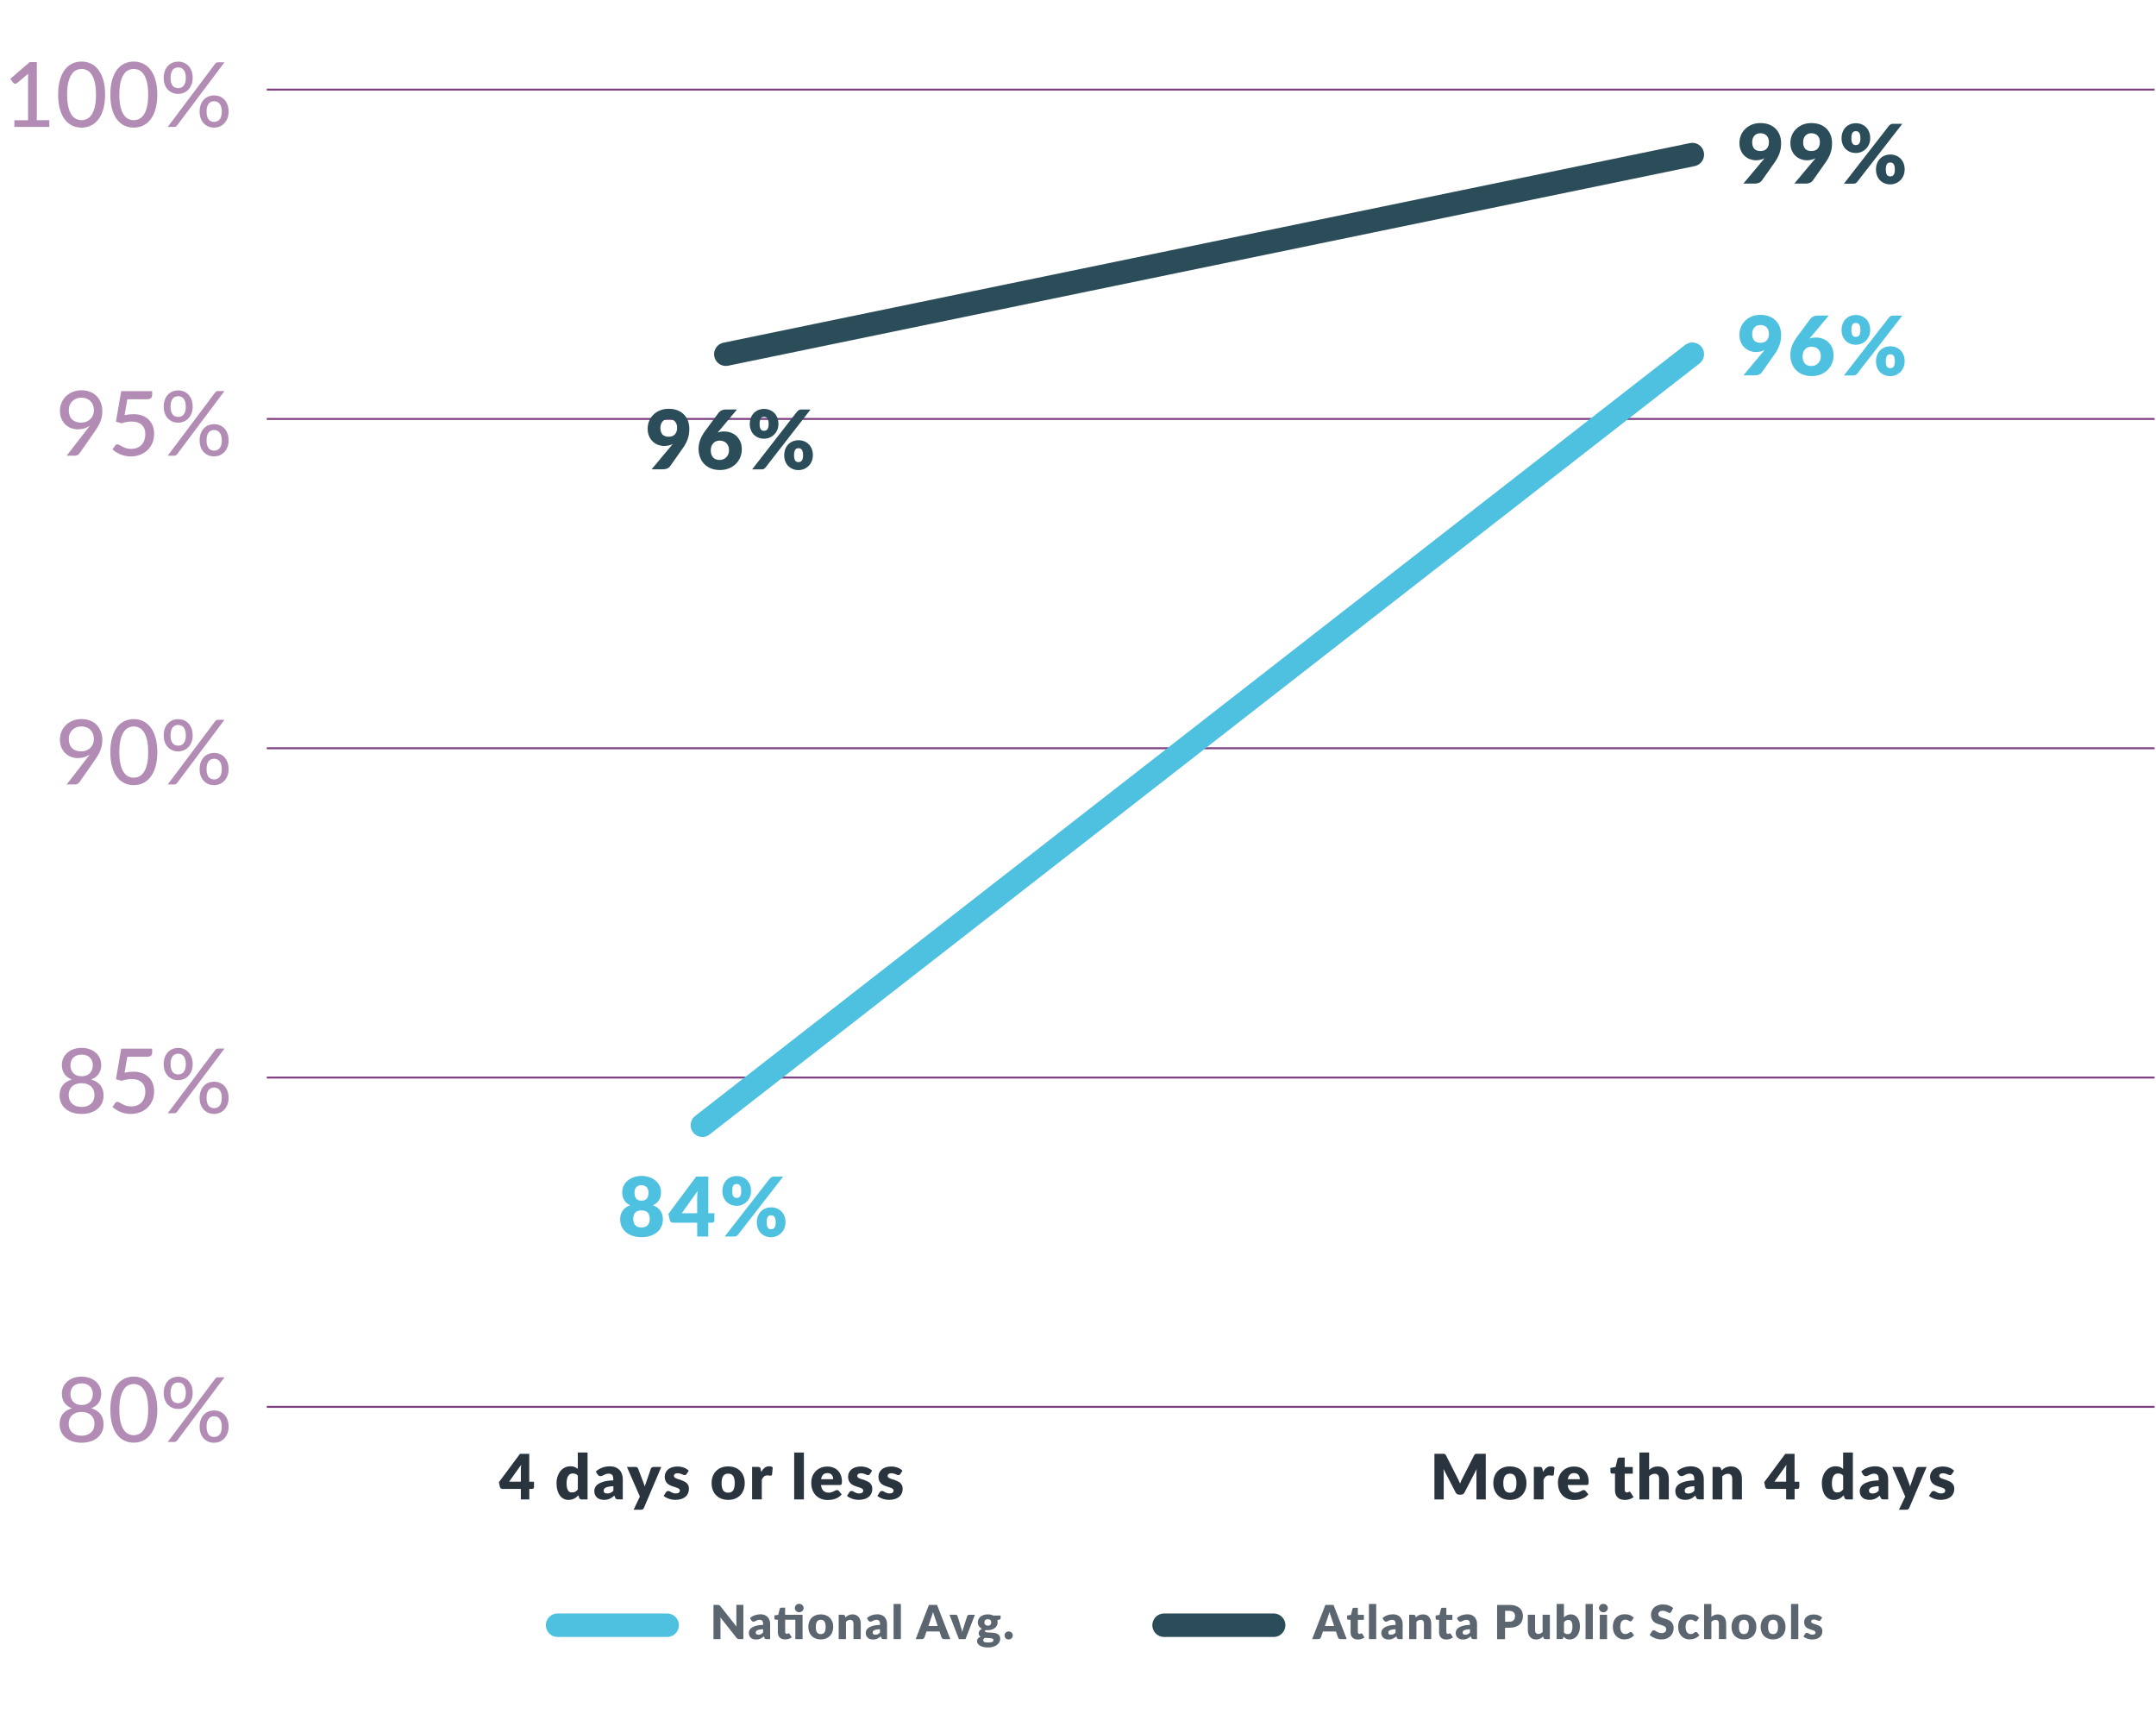 <?xml version="1.0" encoding="UTF-8"?> <svg xmlns="http://www.w3.org/2000/svg" id="Layer_1" viewBox="0 0 551 438"><defs><style>.cls-1{stroke:#4ec1e0;}.cls-1,.cls-2,.cls-3{fill:none;}.cls-1,.cls-3{stroke-linecap:round;stroke-linejoin:round;stroke-width:6px;}.cls-2{stroke:#7e4082;stroke-miterlimit:10;stroke-width:.5px;}.cls-4{fill:#7e4082;}.cls-4,.cls-5,.cls-6,.cls-7,.cls-8{stroke-width:0px;}.cls-5{fill:#5c6670;}.cls-3{stroke:#2b4c59;}.cls-6{fill:#2b4c59;}.cls-9{opacity:.6;}.cls-7{fill:#4ec1e0;}.cls-8{fill:#2a343e;}</style></defs><line class="cls-2" x1="68.18" y1="275.32" x2="550.64" y2="275.32"></line><line class="cls-2" x1="68.18" y1="359.46" x2="550.64" y2="359.46"></line><line class="cls-2" x1="68.18" y1="22.9" x2="550.64" y2="22.9"></line><line class="cls-2" x1="68.18" y1="107.04" x2="550.64" y2="107.04"></line><line class="cls-2" x1="68.18" y1="191.18" x2="550.64" y2="191.18"></line><g class="cls-9"><path class="cls-4" d="M12.6,30.72v1.71H3.67v-1.71h3.5v-10.82c0-.34.01-.7.03-1.07l-2.81,2.38c-.11.08-.21.14-.32.16-.11.02-.21.03-.3.01-.1-.02-.18-.05-.25-.1-.07-.05-.13-.1-.18-.16l-.7-.98,4.94-4.27h1.83v14.84h3.19Z"></path><path class="cls-4" d="M26.86,24.17c0,1.44-.16,2.69-.47,3.75-.31,1.06-.74,1.93-1.28,2.63-.54.69-1.18,1.21-1.91,1.55-.73.34-1.52.51-2.36.51s-1.63-.17-2.36-.51c-.73-.34-1.37-.85-1.9-1.55-.54-.69-.96-1.57-1.26-2.63-.31-1.06-.46-2.31-.46-3.75s.15-2.69.46-3.75.73-1.94,1.26-2.63c.54-.69,1.17-1.21,1.9-1.55.73-.34,1.52-.51,2.36-.51s1.63.17,2.36.51c.73.34,1.37.85,1.91,1.55.54.69.97,1.57,1.28,2.63s.47,2.31.47,3.75ZM24.53,24.17c0-1.24-.1-2.28-.3-3.12s-.48-1.51-.82-2.02-.73-.87-1.18-1.09-.91-.32-1.39-.32-.95.11-1.39.32-.84.58-1.18,1.09-.61,1.18-.81,2.02-.3,1.87-.3,3.12.1,2.28.3,3.12.47,1.51.81,2.01.73.87,1.18,1.08.91.32,1.39.32.95-.11,1.39-.32.84-.58,1.18-1.08.61-1.18.82-2.01.3-1.88.3-3.12Z"></path><path class="cls-4" d="M40.2,24.17c0,1.44-.16,2.69-.47,3.75-.31,1.06-.74,1.93-1.28,2.63-.54.69-1.18,1.21-1.91,1.55-.73.34-1.52.51-2.36.51s-1.63-.17-2.36-.51c-.73-.34-1.37-.85-1.9-1.55-.54-.69-.96-1.57-1.26-2.63-.31-1.06-.46-2.31-.46-3.75s.15-2.69.46-3.75.73-1.94,1.26-2.63c.54-.69,1.17-1.21,1.9-1.55.73-.34,1.52-.51,2.36-.51s1.63.17,2.36.51c.73.34,1.37.85,1.91,1.55.54.69.97,1.57,1.28,2.63s.47,2.31.47,3.75ZM37.87,24.17c0-1.24-.1-2.28-.3-3.12s-.48-1.51-.82-2.02-.73-.87-1.18-1.09-.91-.32-1.39-.32-.95.11-1.39.32-.84.58-1.18,1.09-.61,1.18-.81,2.02-.3,1.87-.3,3.12.1,2.28.3,3.12.47,1.51.81,2.01.73.87,1.18,1.08.91.32,1.39.32.95-.11,1.39-.32.84-.58,1.18-1.08.61-1.18.82-2.01.3-1.88.3-3.12Z"></path><path class="cls-4" d="M49.24,19.91c0,.64-.1,1.22-.3,1.72s-.47.93-.81,1.28c-.34.35-.73.62-1.18.8-.45.19-.92.28-1.41.28-.53,0-1.02-.09-1.47-.28-.45-.19-.84-.46-1.17-.8-.33-.35-.59-.78-.78-1.28-.19-.51-.28-1.08-.28-1.72s.09-1.25.28-1.76c.19-.51.45-.95.78-1.3.33-.36.72-.63,1.17-.82.45-.19.94-.28,1.47-.28s1.02.09,1.47.28c.45.19.84.46,1.17.82.33.36.59.79.78,1.3s.28,1.1.28,1.76ZM54.99,16.28c.08-.1.18-.19.29-.26.11-.07.27-.11.47-.11h1.62l-12.12,16.16c-.08.11-.18.19-.3.26s-.25.1-.41.1h-1.67l12.12-16.15ZM47.49,19.91c0-.49-.05-.91-.16-1.25-.1-.34-.24-.62-.42-.83-.18-.21-.38-.36-.62-.46s-.49-.14-.76-.14-.52.05-.76.14c-.24.1-.44.25-.62.46-.17.21-.31.49-.41.83-.1.34-.15.76-.15,1.25s.05.88.15,1.21c.1.33.24.6.41.81.17.21.38.36.62.45.24.09.49.14.76.14s.52-.05.76-.14.44-.24.62-.45c.18-.21.32-.48.42-.81.1-.33.16-.74.16-1.21ZM58.42,28.53c0,.64-.1,1.22-.3,1.72s-.47.93-.81,1.28c-.34.35-.73.62-1.18.8-.45.19-.92.28-1.41.28-.53,0-1.02-.09-1.47-.28-.45-.19-.84-.46-1.17-.8-.33-.35-.59-.78-.78-1.28-.19-.51-.28-1.08-.28-1.72s.09-1.25.28-1.76c.19-.51.45-.95.78-1.3.33-.36.72-.63,1.17-.81.45-.18.94-.28,1.47-.28s1.02.09,1.47.28c.45.18.84.45,1.17.81.33.36.59.79.78,1.3s.28,1.1.28,1.76ZM56.68,28.53c0-.49-.05-.9-.16-1.24-.1-.34-.24-.61-.42-.82-.18-.21-.38-.36-.62-.46-.24-.1-.49-.14-.76-.14s-.53.05-.76.14c-.23.1-.44.25-.61.46-.17.21-.31.49-.41.82-.1.34-.15.75-.15,1.24s.05.89.15,1.22c.1.33.24.6.41.8.17.21.38.36.61.45.23.09.49.14.76.14s.52-.05.76-.14.44-.24.62-.45c.18-.21.32-.47.42-.8s.16-.74.16-1.22Z"></path><path class="cls-4" d="M22.11,109.9c.3-.39.58-.77.84-1.15-.41.31-.88.55-1.39.71-.51.16-1.05.24-1.63.24-.61,0-1.19-.1-1.74-.31-.56-.21-1.05-.51-1.47-.91-.42-.4-.76-.9-1.02-1.49s-.38-1.27-.38-2.04c0-.72.13-1.4.4-2.04.27-.64.65-1.19,1.13-1.66.49-.47,1.07-.84,1.75-1.12.68-.27,1.42-.41,2.24-.41s1.54.13,2.19.39c.66.26,1.21.63,1.67,1.1.46.47.82,1.04,1.07,1.7s.38,1.38.38,2.17c0,.48-.04.94-.13,1.38s-.21.86-.38,1.28c-.17.41-.36.82-.6,1.23-.23.4-.5.81-.8,1.24l-3.97,5.69c-.11.15-.26.28-.47.38s-.44.15-.7.15h-2.06l5.05-6.53ZM17.58,104.79c0,1.02.28,1.81.83,2.36.55.55,1.32.83,2.3.83.53,0,1-.09,1.4-.26.41-.17.75-.4,1.03-.69.28-.29.49-.62.64-1,.15-.38.22-.78.22-1.19,0-.5-.08-.95-.24-1.35s-.38-.74-.66-1.02c-.28-.28-.62-.49-1.01-.64-.39-.15-.82-.22-1.28-.22s-.92.08-1.32.24c-.4.16-.74.38-1.02.66s-.5.62-.66,1.01-.23.82-.23,1.29Z"></path><path class="cls-4" d="M31.81,106.08c.84-.18,1.61-.26,2.29-.26.86,0,1.62.13,2.28.38s1.21.61,1.66,1.06c.45.45.79.98,1.01,1.59.23.61.34,1.27.34,1.98,0,.87-.15,1.67-.46,2.38-.31.71-.73,1.32-1.27,1.83-.54.51-1.17.9-1.9,1.17-.73.27-1.52.41-2.36.41-.5,0-.97-.05-1.42-.15s-.87-.23-1.26-.4c-.39-.17-.75-.35-1.09-.57-.33-.21-.63-.44-.89-.68l.69-.97c.15-.21.34-.32.59-.32.16,0,.34.06.54.18.2.12.43.25.7.4s.59.28.96.4c.37.12.8.18,1.31.18.56,0,1.06-.09,1.51-.27.45-.18.83-.44,1.14-.77.31-.33.55-.72.71-1.18.16-.46.25-.97.25-1.53,0-.5-.07-.95-.22-1.34-.15-.4-.36-.74-.66-1.02-.29-.28-.66-.5-1.09-.65-.44-.15-.95-.22-1.53-.22-.81,0-1.68.15-2.6.44l-1.41-.41,1.35-7.8h7.91v.98c0,.32-.1.59-.3.79-.2.2-.54.3-1.02.3h-5.03l-.71,4.09Z"></path><path class="cls-4" d="M49.24,103.91c0,.64-.1,1.22-.3,1.72s-.47.93-.81,1.28c-.34.35-.73.62-1.18.8-.45.19-.92.28-1.41.28-.53,0-1.02-.09-1.47-.28-.45-.19-.84-.46-1.17-.8-.33-.35-.59-.78-.78-1.28-.19-.51-.28-1.08-.28-1.72s.09-1.25.28-1.76c.19-.51.45-.95.78-1.3.33-.36.72-.63,1.17-.82.45-.19.94-.28,1.47-.28s1.02.09,1.47.28c.45.19.84.46,1.17.82.33.36.59.79.78,1.3s.28,1.1.28,1.76ZM54.99,100.28c.08-.1.18-.19.29-.26.11-.07.27-.11.47-.11h1.62l-12.12,16.16c-.08.11-.18.19-.3.26s-.25.1-.41.1h-1.67l12.12-16.15ZM47.49,103.91c0-.49-.05-.91-.16-1.25-.1-.34-.24-.62-.42-.83-.18-.21-.38-.36-.62-.46s-.49-.14-.76-.14-.52.05-.76.14c-.24.1-.44.25-.62.46-.17.21-.31.49-.41.83-.1.34-.15.76-.15,1.25s.05.88.15,1.21c.1.33.24.6.41.81.17.21.38.36.62.45.24.09.49.14.76.14s.52-.05.76-.14.44-.24.62-.45c.18-.21.32-.48.42-.81.1-.33.16-.74.16-1.21ZM58.42,112.53c0,.64-.1,1.22-.3,1.72s-.47.93-.81,1.28c-.34.35-.73.62-1.18.8-.45.19-.92.28-1.41.28-.53,0-1.02-.09-1.47-.28-.45-.19-.84-.46-1.17-.8-.33-.35-.59-.78-.78-1.28-.19-.51-.28-1.08-.28-1.72s.09-1.25.28-1.76c.19-.51.45-.95.78-1.3.33-.36.72-.63,1.17-.81.45-.18.94-.28,1.47-.28s1.02.09,1.47.28c.45.18.84.45,1.17.81.33.36.59.79.78,1.3s.28,1.1.28,1.76ZM56.68,112.53c0-.49-.05-.9-.16-1.24-.1-.34-.24-.61-.42-.82-.18-.21-.38-.36-.62-.46-.24-.1-.49-.14-.76-.14s-.53.05-.76.14c-.23.1-.44.25-.61.46-.17.21-.31.49-.41.82-.1.34-.15.75-.15,1.24s.05.89.15,1.22c.1.33.24.6.41.8.17.21.38.36.61.45.23.09.49.14.76.14s.52-.05.76-.14.44-.24.62-.45c.18-.21.32-.47.42-.8s.16-.74.16-1.22Z"></path><path class="cls-4" d="M22.11,193.9c.3-.39.58-.77.84-1.15-.41.31-.88.55-1.39.71-.51.16-1.05.24-1.63.24-.61,0-1.19-.1-1.74-.31-.56-.21-1.05-.51-1.47-.91-.42-.4-.76-.9-1.02-1.49s-.38-1.27-.38-2.04c0-.72.13-1.4.4-2.04.27-.64.65-1.19,1.13-1.66.49-.47,1.07-.84,1.75-1.12.68-.27,1.42-.41,2.24-.41s1.54.13,2.19.39c.66.26,1.21.63,1.67,1.1.46.47.82,1.04,1.07,1.7s.38,1.38.38,2.17c0,.48-.04.94-.13,1.38s-.21.86-.38,1.28c-.17.41-.36.82-.6,1.23-.23.4-.5.81-.8,1.24l-3.97,5.69c-.11.15-.26.28-.47.38s-.44.15-.7.15h-2.06l5.05-6.53ZM17.58,188.79c0,1.02.28,1.81.83,2.36.55.55,1.32.83,2.3.83.53,0,1-.09,1.4-.26.41-.17.75-.4,1.03-.69.28-.29.49-.62.64-1,.15-.38.22-.78.22-1.19,0-.5-.08-.95-.24-1.35s-.38-.74-.66-1.02c-.28-.28-.62-.49-1.01-.64-.39-.15-.82-.22-1.28-.22s-.92.08-1.32.24c-.4.16-.74.38-1.02.66s-.5.62-.66,1.01-.23.82-.23,1.29Z"></path><path class="cls-4" d="M40.2,192.17c0,1.44-.16,2.69-.47,3.75-.31,1.06-.74,1.93-1.28,2.63-.54.69-1.18,1.21-1.91,1.55-.73.34-1.52.51-2.36.51s-1.63-.17-2.36-.51c-.73-.34-1.37-.85-1.9-1.55-.54-.69-.96-1.57-1.26-2.63-.31-1.06-.46-2.31-.46-3.75s.15-2.69.46-3.75.73-1.94,1.26-2.63c.54-.69,1.17-1.21,1.9-1.55.73-.34,1.52-.51,2.36-.51s1.63.17,2.36.51c.73.34,1.37.85,1.91,1.55.54.69.97,1.57,1.28,2.63s.47,2.31.47,3.75ZM37.87,192.17c0-1.24-.1-2.28-.3-3.12s-.48-1.51-.82-2.02-.73-.87-1.18-1.09-.91-.32-1.39-.32-.95.11-1.39.32-.84.58-1.18,1.09-.61,1.18-.81,2.02-.3,1.87-.3,3.12.1,2.28.3,3.12.47,1.51.81,2.01.73.87,1.18,1.08.91.32,1.39.32.95-.11,1.39-.32.84-.58,1.18-1.08.61-1.18.82-2.01.3-1.88.3-3.12Z"></path><path class="cls-4" d="M49.24,187.91c0,.64-.1,1.22-.3,1.72s-.47.93-.81,1.28c-.34.35-.73.62-1.18.8-.45.19-.92.28-1.41.28-.53,0-1.02-.09-1.47-.28-.45-.19-.84-.46-1.17-.8-.33-.35-.59-.78-.78-1.28-.19-.51-.28-1.08-.28-1.72s.09-1.25.28-1.76c.19-.51.45-.95.78-1.3.33-.36.72-.63,1.17-.82.45-.19.94-.28,1.47-.28s1.02.09,1.47.28c.45.19.84.46,1.17.82.33.36.59.79.78,1.3s.28,1.1.28,1.76ZM54.99,184.28c.08-.1.18-.19.29-.26.11-.07.27-.11.47-.11h1.62l-12.12,16.16c-.08.11-.18.19-.3.26s-.25.1-.41.1h-1.67l12.12-16.15ZM47.49,187.91c0-.49-.05-.91-.16-1.25-.1-.34-.24-.62-.42-.83-.18-.21-.38-.36-.62-.46s-.49-.14-.76-.14-.52.05-.76.14c-.24.1-.44.25-.62.46-.17.21-.31.49-.41.83-.1.34-.15.76-.15,1.25s.05.88.15,1.21c.1.33.24.6.41.81.17.21.38.36.62.45.24.09.49.14.76.14s.52-.05.76-.14.44-.24.62-.45c.18-.21.32-.48.42-.81.1-.33.16-.74.16-1.21ZM58.42,196.53c0,.64-.1,1.22-.3,1.72s-.47.93-.81,1.28c-.34.35-.73.62-1.18.8-.45.19-.92.28-1.41.28-.53,0-1.02-.09-1.47-.28-.45-.19-.84-.46-1.17-.8-.33-.35-.59-.78-.78-1.28-.19-.51-.28-1.08-.28-1.72s.09-1.25.28-1.76c.19-.51.45-.95.78-1.3.33-.36.72-.63,1.17-.81.45-.18.94-.28,1.47-.28s1.02.09,1.47.28c.45.18.84.45,1.17.81.33.36.59.79.78,1.3s.28,1.1.28,1.76ZM56.68,196.53c0-.49-.05-.9-.16-1.24-.1-.34-.24-.61-.42-.82-.18-.21-.38-.36-.62-.46-.24-.1-.49-.14-.76-.14s-.53.05-.76.14c-.23.1-.44.25-.61.46-.17.21-.31.49-.41.82-.1.34-.15.75-.15,1.24s.05.89.15,1.22c.1.33.24.6.41.8.17.21.38.36.61.45.23.09.49.14.76.14s.52-.05.76-.14.44-.24.62-.45c.18-.21.32-.47.42-.8s.16-.74.16-1.22Z"></path><path class="cls-4" d="M23.33,275.82c1.03.31,1.81.8,2.34,1.48s.8,1.54.8,2.59c0,.72-.14,1.37-.41,1.96-.27.58-.66,1.08-1.15,1.49s-1.09.73-1.78.95c-.69.22-1.45.33-2.28.33s-1.59-.11-2.28-.33c-.69-.22-1.28-.54-1.78-.95-.5-.41-.88-.91-1.15-1.49-.27-.58-.41-1.23-.41-1.96,0-1.04.27-1.9.8-2.59.53-.68,1.31-1.18,2.34-1.48-.85-.32-1.49-.8-1.92-1.44-.43-.64-.64-1.4-.64-2.28,0-.61.12-1.19.36-1.72s.58-1,1.02-1.39c.44-.39.97-.7,1.59-.92.62-.22,1.31-.33,2.06-.33s1.44.11,2.06.33c.62.22,1.15.53,1.59.92.44.39.78.85,1.02,1.39.24.53.36,1.11.36,1.72,0,.88-.21,1.64-.64,2.28-.43.64-1.07,1.12-1.92,1.44ZM20.85,282.83c.52,0,.99-.07,1.39-.22.41-.15.75-.35,1.04-.62.28-.27.5-.58.64-.95.15-.37.22-.77.22-1.21,0-.54-.09-1-.26-1.39-.18-.39-.41-.71-.71-.95s-.65-.43-1.05-.55-.82-.18-1.26-.18-.88.06-1.28.18c-.4.12-.75.3-1.05.55s-.54.57-.71.95c-.17.39-.26.85-.26,1.39,0,.44.07.84.22,1.21.15.37.36.68.64.95.28.26.63.47,1.04.62.41.14.87.22,1.39.22ZM20.85,269.46c-.48,0-.89.07-1.25.21-.36.14-.65.33-.89.58-.24.25-.42.53-.53.85s-.18.67-.18,1.04.05.71.16,1.05.27.64.5.91c.23.26.52.48.88.64.36.16.8.24,1.32.24s.95-.08,1.32-.24.66-.37.89-.64c.23-.27.39-.57.49-.91s.16-.69.16-1.05-.06-.71-.18-1.04c-.12-.32-.3-.61-.54-.85-.24-.25-.53-.44-.89-.58-.36-.14-.77-.21-1.25-.21Z"></path><path class="cls-4" d="M31.81,274.08c.84-.18,1.61-.26,2.29-.26.86,0,1.62.13,2.28.38s1.21.61,1.66,1.06c.45.45.79.98,1.01,1.59.23.61.34,1.27.34,1.98,0,.87-.15,1.67-.46,2.38-.31.71-.73,1.32-1.27,1.83-.54.51-1.17.9-1.9,1.17-.73.27-1.52.41-2.36.41-.5,0-.97-.05-1.42-.15s-.87-.23-1.26-.4c-.39-.17-.75-.35-1.09-.57-.33-.21-.63-.44-.89-.68l.69-.97c.15-.21.34-.32.59-.32.16,0,.34.06.54.18.2.12.43.25.7.4s.59.28.96.4c.37.12.8.18,1.31.18.56,0,1.06-.09,1.51-.27.45-.18.83-.44,1.14-.77.31-.33.55-.72.71-1.18.16-.46.25-.97.25-1.53,0-.5-.07-.95-.22-1.34-.15-.4-.36-.74-.66-1.02-.29-.28-.66-.5-1.09-.65-.44-.15-.95-.22-1.53-.22-.81,0-1.68.15-2.6.44l-1.41-.41,1.35-7.8h7.91v.98c0,.32-.1.59-.3.79-.2.2-.54.3-1.02.3h-5.03l-.71,4.09Z"></path><path class="cls-4" d="M49.24,271.91c0,.64-.1,1.22-.3,1.72s-.47.93-.81,1.28c-.34.35-.73.62-1.18.8-.45.19-.92.28-1.41.28-.53,0-1.02-.09-1.47-.28-.45-.19-.84-.46-1.17-.8-.33-.35-.59-.78-.78-1.28-.19-.51-.28-1.08-.28-1.72s.09-1.25.28-1.76c.19-.51.45-.95.78-1.3.33-.36.72-.63,1.17-.82.45-.19.94-.28,1.47-.28s1.02.09,1.47.28c.45.19.84.46,1.17.82.33.36.59.79.78,1.3s.28,1.1.28,1.76ZM54.99,268.28c.08-.1.18-.19.29-.26.11-.07.27-.11.47-.11h1.62l-12.12,16.16c-.08.11-.18.19-.3.26s-.25.1-.41.1h-1.67l12.12-16.15ZM47.49,271.91c0-.49-.05-.91-.16-1.25-.1-.34-.24-.62-.42-.83-.18-.21-.38-.36-.62-.46s-.49-.14-.76-.14-.52.05-.76.14c-.24.1-.44.25-.62.46-.17.21-.31.49-.41.83-.1.34-.15.76-.15,1.25s.05.88.15,1.21c.1.33.24.6.41.81.17.21.38.36.62.45.24.09.49.14.76.14s.52-.05.76-.14.44-.24.62-.45c.18-.21.32-.48.42-.81.1-.33.16-.74.16-1.21ZM58.42,280.53c0,.64-.1,1.22-.3,1.72s-.47.93-.81,1.28c-.34.35-.73.62-1.18.8-.45.19-.92.28-1.41.28-.53,0-1.02-.09-1.47-.28-.45-.19-.84-.46-1.17-.8-.33-.35-.59-.78-.78-1.28-.19-.51-.28-1.08-.28-1.72s.09-1.25.28-1.76c.19-.51.45-.95.78-1.3.33-.36.72-.63,1.17-.81.45-.18.94-.28,1.47-.28s1.02.09,1.47.28c.45.18.84.45,1.17.81.33.36.59.79.78,1.3s.28,1.1.28,1.76ZM56.68,280.53c0-.49-.05-.9-.16-1.24-.1-.34-.24-.61-.42-.82-.18-.21-.38-.36-.62-.46-.24-.1-.49-.14-.76-.14s-.53.05-.76.14c-.23.1-.44.25-.61.46-.17.21-.31.49-.41.82-.1.34-.15.75-.15,1.24s.05.89.15,1.22c.1.33.24.6.41.8.17.21.38.36.61.45.23.09.49.14.76.14s.52-.05.76-.14.44-.24.62-.45c.18-.21.32-.47.42-.8s.16-.74.16-1.22Z"></path><path class="cls-4" d="M23.33,359.82c1.03.31,1.81.8,2.34,1.48s.8,1.54.8,2.59c0,.72-.14,1.37-.41,1.96-.27.58-.66,1.08-1.15,1.49-.49.41-1.09.73-1.78.95-.69.22-1.45.33-2.28.33s-1.59-.11-2.28-.33c-.69-.22-1.28-.54-1.78-.95-.5-.41-.88-.91-1.15-1.49-.27-.58-.41-1.24-.41-1.96,0-1.04.27-1.9.8-2.59.53-.68,1.31-1.18,2.34-1.48-.85-.32-1.49-.8-1.92-1.44-.43-.64-.64-1.4-.64-2.28,0-.61.12-1.19.36-1.72s.58-1,1.02-1.39c.44-.39.97-.7,1.59-.92.62-.22,1.31-.33,2.06-.33s1.44.11,2.06.33c.62.22,1.15.53,1.59.92.44.39.78.85,1.02,1.39.24.53.36,1.11.36,1.72,0,.88-.21,1.64-.64,2.28-.43.64-1.07,1.12-1.92,1.44ZM20.85,366.83c.52,0,.99-.07,1.39-.22.41-.15.75-.35,1.04-.62.28-.26.5-.58.64-.95.15-.37.22-.77.22-1.21,0-.54-.09-1-.26-1.39-.18-.39-.41-.71-.71-.95s-.65-.43-1.05-.55-.82-.18-1.26-.18-.88.06-1.28.18c-.4.12-.75.3-1.05.55s-.54.57-.71.95c-.17.39-.26.85-.26,1.39,0,.44.07.84.22,1.21.15.37.36.68.64.95.28.26.63.47,1.04.62.41.15.87.22,1.39.22ZM20.85,353.46c-.48,0-.89.07-1.25.21-.36.14-.65.33-.89.58-.24.25-.42.53-.53.85s-.18.67-.18,1.04.05.71.16,1.05.27.64.5.91c.23.26.52.48.88.64.36.16.8.24,1.32.24s.95-.08,1.32-.24.66-.37.89-.64c.23-.27.39-.57.49-.91s.16-.69.16-1.05-.06-.71-.18-1.04c-.12-.32-.3-.61-.54-.85-.24-.25-.53-.44-.89-.58-.36-.14-.77-.21-1.25-.21Z"></path><path class="cls-4" d="M40.2,360.17c0,1.44-.16,2.69-.47,3.75-.31,1.06-.74,1.93-1.28,2.63-.54.69-1.18,1.21-1.91,1.55-.73.34-1.52.51-2.36.51s-1.63-.17-2.36-.51c-.73-.34-1.37-.85-1.9-1.55-.54-.69-.96-1.57-1.26-2.63-.31-1.06-.46-2.31-.46-3.75s.15-2.69.46-3.75.73-1.94,1.26-2.63c.54-.69,1.17-1.21,1.9-1.55.73-.34,1.52-.51,2.36-.51s1.63.17,2.36.51c.73.34,1.37.85,1.91,1.55.54.69.97,1.57,1.28,2.63s.47,2.31.47,3.75ZM37.87,360.17c0-1.24-.1-2.28-.3-3.12s-.48-1.51-.82-2.02-.73-.87-1.18-1.09-.91-.32-1.39-.32-.95.11-1.39.32-.84.58-1.18,1.09-.61,1.18-.81,2.02-.3,1.87-.3,3.12.1,2.28.3,3.12.47,1.51.81,2.01.73.87,1.18,1.08.91.32,1.39.32.95-.11,1.39-.32.84-.58,1.18-1.08.61-1.18.82-2.01.3-1.88.3-3.12Z"></path><path class="cls-4" d="M49.24,355.91c0,.64-.1,1.22-.3,1.72s-.47.93-.81,1.28c-.34.35-.73.62-1.18.8-.45.19-.92.28-1.41.28-.53,0-1.02-.09-1.47-.28-.45-.19-.84-.46-1.17-.8-.33-.35-.59-.78-.78-1.28-.19-.51-.28-1.08-.28-1.72s.09-1.25.28-1.76c.19-.51.45-.95.78-1.3.33-.36.72-.63,1.17-.82.45-.19.94-.28,1.47-.28s1.02.09,1.47.28c.45.19.84.46,1.17.82.33.36.59.79.78,1.3s.28,1.1.28,1.76ZM54.99,352.28c.08-.1.18-.19.29-.26.11-.07.27-.11.47-.11h1.62l-12.12,16.16c-.08.11-.18.19-.3.26s-.25.1-.41.1h-1.67l12.12-16.15ZM47.49,355.91c0-.49-.05-.91-.16-1.25-.1-.34-.24-.62-.42-.83-.18-.21-.38-.36-.62-.46s-.49-.14-.76-.14-.52.05-.76.14c-.24.1-.44.25-.62.46-.17.21-.31.49-.41.83-.1.34-.15.76-.15,1.25s.05.88.15,1.21c.1.33.24.6.41.81.17.21.38.36.62.45.24.09.49.14.76.14s.52-.05.76-.14.44-.24.62-.45c.18-.21.32-.48.42-.81.1-.33.16-.74.16-1.21ZM58.42,364.53c0,.64-.1,1.22-.3,1.73-.2.5-.47.93-.81,1.28-.34.35-.73.62-1.18.81-.45.19-.92.28-1.41.28-.53,0-1.02-.09-1.47-.28-.45-.19-.84-.46-1.17-.81-.33-.35-.59-.78-.78-1.28-.19-.51-.28-1.08-.28-1.73s.09-1.25.28-1.76c.19-.51.45-.95.78-1.3.33-.36.72-.63,1.17-.81.45-.18.94-.28,1.47-.28s1.02.09,1.47.28c.45.18.84.45,1.17.81.33.36.59.79.78,1.3s.28,1.1.28,1.76ZM56.68,364.53c0-.49-.05-.9-.16-1.24-.1-.34-.24-.61-.42-.82-.18-.21-.38-.36-.62-.46-.24-.1-.49-.14-.76-.14s-.53.05-.76.14c-.23.1-.44.25-.61.46-.17.21-.31.49-.41.82-.1.34-.15.75-.15,1.24s.05.89.15,1.22c.1.33.24.6.41.81.17.21.38.36.61.45.23.09.49.14.76.14s.52-.05.76-.14.44-.24.62-.45c.18-.21.32-.48.42-.81s.16-.74.16-1.22Z"></path></g><path class="cls-8" d="M136.47,378.58v1.39c0,.12-.04.23-.12.32-.08.09-.2.14-.36.14h-.72v2.68h-2.16v-2.68h-4.69c-.15,0-.29-.05-.42-.14s-.2-.22-.24-.36l-.26-1.22,5.39-7.25h2.37v7.13h1.2ZM133.11,378.58v-3.04c0-.19,0-.39.02-.6.01-.22.03-.44.06-.68l-3.08,4.32h3Z"></path><path class="cls-8" d="M150.16,371.13v11.98h-1.54c-.31,0-.51-.14-.61-.42l-.19-.63c-.17.18-.34.34-.52.48-.18.14-.38.27-.59.37-.21.1-.44.18-.68.24-.24.06-.5.08-.79.08-.43,0-.83-.1-1.2-.29-.37-.19-.69-.47-.95-.83-.27-.36-.48-.81-.63-1.33-.15-.53-.23-1.12-.23-1.8,0-.62.08-1.19.26-1.72s.41-.99.72-1.38c.31-.39.69-.69,1.12-.91.44-.22.92-.33,1.45-.33.43,0,.79.06,1.09.18.29.12.56.29.8.5v-4.2h2.48ZM147.68,377.03c-.19-.21-.39-.35-.61-.44-.22-.08-.45-.12-.69-.12s-.44.05-.63.14c-.19.09-.36.24-.5.44-.14.2-.25.46-.33.78-.08.32-.12.71-.12,1.16s.03.81.1,1.1c.06.3.15.54.27.72.12.18.25.32.41.4s.34.12.54.12c.18,0,.35-.02.49-.05.15-.04.28-.08.4-.15.12-.06.24-.14.35-.24.11-.1.22-.21.32-.34v-3.51Z"></path><path class="cls-8" d="M152.29,375.96c.5-.44,1.06-.77,1.67-.99.61-.22,1.26-.32,1.96-.32.5,0,.95.08,1.36.24.4.16.74.39,1.02.68.28.29.49.64.64,1.04.15.4.22.84.22,1.31v5.18h-1.14c-.23,0-.41-.03-.53-.1-.12-.06-.22-.2-.3-.4l-.18-.46c-.21.18-.41.33-.6.46-.19.13-.39.25-.6.34-.21.09-.42.16-.66.21-.23.05-.49.07-.77.07-.38,0-.72-.05-1.03-.15-.31-.1-.57-.24-.79-.44-.22-.19-.38-.43-.5-.71-.12-.29-.18-.62-.18-.99,0-.3.08-.6.22-.91.15-.31.41-.59.78-.84.37-.25.86-.46,1.49-.64.62-.17,1.41-.27,2.36-.29v-.35c0-.49-.1-.84-.3-1.05-.2-.22-.48-.32-.85-.32-.29,0-.53.03-.72.1-.19.06-.35.14-.5.22-.15.08-.29.15-.43.21-.14.06-.3.1-.5.1-.17,0-.32-.04-.43-.13s-.21-.19-.29-.3l-.45-.78ZM156.76,379.73c-.5.02-.9.06-1.22.13-.32.06-.57.14-.76.24-.19.1-.32.21-.39.33-.07.12-.11.26-.11.4,0,.28.08.48.23.6.15.11.38.17.68.17.32,0,.6-.06.84-.17s.48-.29.73-.54v-1.15Z"></path><path class="cls-8" d="M169,374.81l-4.43,10.45c-.07.17-.17.29-.27.36-.11.08-.28.12-.51.12h-1.86l1.6-3.36-3.31-7.57h2.19c.19,0,.34.04.44.13.1.08.18.19.23.3l1.36,3.58c.13.33.23.66.31,1,.06-.17.12-.34.18-.51.06-.17.12-.34.18-.5l1.23-3.56c.05-.12.13-.23.26-.31.12-.08.26-.12.4-.12h2Z"></path><path class="cls-8" d="M175.45,376.62c-.06.1-.13.17-.2.22-.07.04-.16.06-.28.06s-.23-.02-.35-.08c-.12-.05-.24-.11-.38-.16-.14-.06-.29-.11-.46-.16s-.37-.08-.58-.08c-.31,0-.56.06-.72.18-.17.12-.25.29-.25.5,0,.15.05.28.16.38.11.1.25.19.44.27.18.08.39.15.62.22.23.07.46.15.7.23s.47.19.7.3.43.26.62.42c.18.17.33.37.44.61s.16.53.16.86c0,.41-.08.79-.22,1.14-.15.35-.37.65-.67.9-.3.25-.66.45-1.1.58s-.93.21-1.5.21c-.28,0-.57-.03-.85-.08-.28-.05-.56-.12-.82-.21-.26-.09-.51-.2-.73-.32-.22-.12-.42-.26-.58-.4l.58-.91c.06-.11.14-.19.24-.25.1-.06.22-.09.38-.09.14,0,.27.03.39.1s.24.13.37.21c.13.08.29.14.47.21s.4.1.68.1c.19,0,.36-.02.49-.06.13-.04.24-.09.32-.16s.14-.15.18-.23c.04-.09.06-.17.06-.26,0-.17-.06-.3-.17-.41-.11-.11-.26-.2-.44-.28-.18-.08-.39-.15-.62-.21-.23-.07-.47-.14-.71-.23-.24-.08-.48-.19-.71-.31-.23-.12-.44-.27-.62-.46s-.33-.41-.44-.68c-.11-.27-.17-.59-.17-.97,0-.35.07-.69.2-1,.14-.32.34-.6.61-.84s.61-.43,1.02-.57c.41-.14.89-.21,1.44-.21.3,0,.59.03.87.08s.54.13.79.22c.25.1.47.21.67.34.2.13.38.27.54.43l-.56.87Z"></path><path class="cls-8" d="M186.11,374.68c.63,0,1.2.1,1.72.29s.96.48,1.33.85c.37.37.66.81.86,1.34.21.53.31,1.12.31,1.77s-.1,1.26-.31,1.79c-.21.53-.49.98-.86,1.35-.37.37-.81.66-1.33.86-.52.2-1.09.3-1.72.3s-1.21-.1-1.73-.3c-.52-.2-.97-.49-1.34-.86s-.67-.82-.87-1.35c-.21-.53-.31-1.13-.31-1.79s.1-1.25.31-1.77.5-.97.87-1.34.82-.65,1.34-.85c.52-.2,1.1-.29,1.73-.29ZM186.11,381.39c.57,0,.99-.2,1.26-.6s.4-1.01.4-1.84-.13-1.43-.4-1.83-.69-.6-1.26-.6-1.02.2-1.29.6c-.27.4-.41,1.01-.41,1.83s.14,1.43.41,1.84c.27.4.7.6,1.29.6Z"></path><path class="cls-8" d="M194.54,376.09c.26-.45.55-.8.88-1.06s.72-.38,1.15-.38c.37,0,.68.09.91.26l-.16,1.82c-.03.12-.07.2-.13.24-.06.04-.14.06-.25.06-.04,0-.1,0-.17,0s-.14-.01-.22-.02c-.07,0-.15-.02-.23-.03-.08,0-.15-.01-.21-.01-.36,0-.65.1-.87.29-.22.19-.4.46-.55.8v5.04h-2.48v-8.3h1.47c.12,0,.22.01.31.03.08.02.15.05.21.1.06.04.1.11.13.18s.05.17.08.27l.13.7Z"></path><path class="cls-8" d="M205.45,371.13v11.98h-2.48v-11.98h2.48Z"></path><path class="cls-8" d="M209.81,379.4c.08.69.29,1.2.63,1.51.34.31.78.47,1.32.47.29,0,.54-.04.74-.1.21-.07.39-.15.56-.23.16-.09.31-.16.45-.23.14-.07.28-.1.43-.1.2,0,.35.07.45.22l.72.89c-.26.29-.53.53-.83.72-.3.18-.6.33-.91.43-.31.1-.62.18-.94.22s-.61.06-.89.06c-.58,0-1.13-.09-1.64-.28-.51-.19-.95-.47-1.34-.84-.38-.37-.68-.84-.9-1.39-.22-.55-.33-1.2-.33-1.94,0-.55.09-1.08.28-1.58s.46-.93.82-1.3c.35-.37.78-.67,1.29-.89.5-.22,1.07-.33,1.71-.33.55,0,1.05.08,1.51.26.46.17.85.42,1.18.74.33.32.58.72.77,1.2.18.47.28,1.01.28,1.6,0,.19,0,.34-.02.46-.02.12-.05.21-.09.28-.04.07-.1.12-.17.14-.07.03-.16.04-.28.04h-4.78ZM212.93,377.96c0-.2-.03-.39-.08-.58-.05-.19-.13-.35-.25-.5-.11-.15-.27-.27-.45-.36-.19-.09-.41-.14-.68-.14-.47,0-.84.13-1.1.4-.27.27-.44.66-.53,1.16h3.09Z"></path><path class="cls-8" d="M222.31,376.62c-.06.1-.13.17-.2.22-.07.04-.16.06-.28.06s-.23-.02-.35-.08-.24-.11-.38-.16c-.14-.06-.29-.11-.46-.16-.17-.05-.37-.08-.58-.08-.32,0-.56.06-.72.18-.17.12-.25.29-.25.5,0,.15.05.28.16.38.11.1.25.19.44.27.18.08.39.15.62.22.23.07.46.15.7.23s.47.19.7.3.43.26.62.42c.18.17.33.37.44.61s.16.53.16.86c0,.41-.07.79-.22,1.14s-.37.65-.67.9c-.3.25-.66.45-1.1.58-.44.14-.94.21-1.5.21-.28,0-.57-.03-.85-.08-.28-.05-.56-.12-.82-.21-.26-.09-.51-.2-.73-.32s-.42-.26-.58-.4l.58-.91c.06-.11.15-.19.24-.25.1-.06.22-.09.38-.09.14,0,.27.03.39.1.12.06.24.13.37.21.13.08.29.14.47.21s.4.1.68.1c.19,0,.35-.02.49-.06.13-.04.24-.09.32-.16s.14-.15.18-.23c.04-.09.06-.17.06-.26,0-.17-.06-.3-.17-.41-.11-.11-.26-.2-.44-.28-.18-.08-.39-.15-.62-.21-.23-.07-.47-.14-.71-.23-.24-.08-.48-.19-.71-.31-.23-.12-.44-.27-.62-.46-.18-.18-.33-.41-.44-.68-.11-.27-.17-.59-.17-.97,0-.35.07-.69.2-1,.14-.32.34-.6.61-.84.27-.24.61-.43,1.02-.57.41-.14.89-.21,1.44-.21.3,0,.59.03.87.08.28.05.54.13.79.22.25.1.47.21.67.34.2.13.38.27.54.43l-.56.87Z"></path><path class="cls-8" d="M230.07,376.62c-.06.1-.13.17-.2.22-.07.04-.16.06-.28.06s-.23-.02-.35-.08-.24-.11-.38-.16c-.14-.06-.29-.11-.46-.16-.17-.05-.37-.08-.58-.08-.32,0-.56.06-.72.18-.17.12-.25.29-.25.5,0,.15.05.28.16.38.11.1.25.19.44.27.18.08.39.15.62.22.23.07.46.15.7.23s.47.19.7.3.43.26.62.42c.18.17.33.37.44.61s.16.53.16.86c0,.41-.07.79-.22,1.14s-.37.65-.67.9c-.3.25-.66.45-1.1.58-.44.14-.94.21-1.5.21-.28,0-.57-.03-.85-.08-.28-.05-.56-.12-.82-.21-.26-.09-.51-.2-.73-.32s-.42-.26-.58-.4l.58-.91c.06-.11.15-.19.24-.25.1-.06.22-.09.38-.09.14,0,.27.03.39.1.12.06.24.13.37.21.13.08.29.14.47.21s.4.1.68.1c.19,0,.35-.02.49-.06.13-.04.24-.09.32-.16s.14-.15.18-.23c.04-.09.06-.17.06-.26,0-.17-.06-.3-.17-.41-.11-.11-.26-.2-.44-.28-.18-.08-.39-.15-.62-.21-.23-.07-.47-.14-.71-.23-.24-.08-.48-.19-.71-.31-.23-.12-.44-.27-.62-.46-.18-.18-.33-.41-.44-.68-.11-.27-.17-.59-.17-.97,0-.35.07-.69.2-1,.14-.32.34-.6.61-.84.27-.24.61-.43,1.02-.57.41-.14.89-.21,1.44-.21.3,0,.59.03.87.08.28.05.54.13.79.22.25.1.47.21.67.34.2.13.38.27.54.43l-.56.87Z"></path><path class="cls-8" d="M379.71,371.45v11.66h-2.38v-6.71c0-.15,0-.32.01-.5,0-.18.02-.37.04-.55l-3.1,5.99c-.1.19-.23.33-.39.42-.16.1-.35.14-.56.14h-.37c-.21,0-.39-.05-.56-.14-.16-.1-.29-.24-.39-.42l-3.1-6.01c.02.19.03.38.04.56.01.18.02.35.02.51v6.71h-2.38v-11.66h2.06c.12,0,.22,0,.31,0s.17.02.24.05.13.07.19.12c.06.06.11.13.16.24l3,5.91c.11.2.21.41.31.63s.19.44.28.67c.09-.24.18-.46.28-.69.1-.22.2-.44.32-.64l2.99-5.89c.05-.1.11-.18.16-.24.06-.06.12-.1.19-.12s.15-.04.24-.05.19,0,.31,0h2.06Z"></path><path class="cls-8" d="M385.89,374.68c.63,0,1.2.1,1.72.29s.96.48,1.33.85c.37.37.66.81.86,1.34.21.53.31,1.12.31,1.77s-.1,1.26-.31,1.79c-.21.53-.49.98-.86,1.35-.37.37-.81.66-1.33.86-.52.2-1.09.3-1.72.3s-1.21-.1-1.73-.3c-.52-.2-.97-.49-1.34-.86s-.67-.82-.87-1.35c-.21-.53-.31-1.13-.31-1.79s.1-1.25.31-1.77.5-.97.87-1.34.82-.65,1.34-.85c.52-.2,1.1-.29,1.73-.29ZM385.89,381.39c.57,0,.99-.2,1.26-.6s.4-1.01.4-1.84-.13-1.43-.4-1.83-.69-.6-1.26-.6-1.02.2-1.29.6c-.27.4-.41,1.01-.41,1.83s.14,1.43.41,1.84c.27.4.7.6,1.29.6Z"></path><path class="cls-8" d="M394.33,376.09c.26-.45.55-.8.88-1.06.33-.26.72-.38,1.15-.38.37,0,.68.09.91.26l-.16,1.82c-.03.12-.07.2-.13.24-.06.04-.15.06-.25.06-.04,0-.1,0-.17,0s-.14-.01-.22-.02c-.08,0-.15-.02-.23-.03-.08,0-.15-.01-.21-.01-.36,0-.65.1-.87.29-.22.19-.4.46-.55.8v5.04h-2.48v-8.3h1.47c.12,0,.23.01.31.03.08.02.15.05.21.1.06.04.1.11.13.18s.05.17.08.27l.13.7Z"></path><path class="cls-8" d="M400.64,379.4c.08.69.29,1.2.63,1.51.34.31.78.47,1.32.47.29,0,.54-.04.74-.1.21-.07.39-.15.56-.23.16-.09.31-.16.45-.23.14-.07.28-.1.43-.1.2,0,.35.07.45.22l.72.89c-.26.29-.53.53-.83.72-.3.18-.6.33-.91.43-.31.1-.62.18-.94.22-.31.04-.61.06-.89.06-.58,0-1.13-.09-1.64-.28-.51-.19-.96-.47-1.34-.84-.38-.37-.68-.84-.9-1.39-.22-.55-.33-1.2-.33-1.94,0-.55.09-1.08.28-1.58.19-.5.46-.93.82-1.3.35-.37.78-.67,1.29-.89.5-.22,1.07-.33,1.71-.33.55,0,1.05.08,1.51.26.46.17.85.42,1.18.74.33.32.58.72.77,1.2s.28,1.01.28,1.6c0,.19,0,.34-.02.46s-.04.21-.09.28c-.04.07-.1.12-.17.14-.07.03-.16.04-.28.04h-4.78ZM403.76,377.96c0-.2-.03-.39-.08-.58-.05-.19-.13-.35-.25-.5-.11-.15-.26-.27-.45-.36-.19-.09-.41-.14-.68-.14-.47,0-.84.13-1.1.4s-.44.66-.53,1.16h3.09Z"></path><path class="cls-8" d="M415.17,383.23c-.39,0-.74-.06-1.04-.17-.3-.11-.55-.28-.76-.49-.21-.21-.36-.46-.47-.76-.11-.3-.16-.63-.16-1v-4.29h-.7c-.13,0-.24-.04-.33-.12-.09-.08-.14-.2-.14-.36v-.97l1.32-.26.49-2.02c.06-.26.25-.38.54-.38h1.3v2.42h2.06v1.7h-2.06v4.12c0,.19.05.35.14.48.09.12.23.19.4.19.09,0,.17,0,.23-.03.06-.02.11-.04.16-.06.04-.02.09-.04.13-.06.04-.02.09-.03.14-.03.08,0,.13.02.18.05.05.03.09.09.14.16l.75,1.18c-.32.24-.68.42-1.08.54-.4.12-.81.18-1.24.18Z"></path><path class="cls-8" d="M421.47,375.54c.3-.26.62-.46.97-.62s.77-.24,1.25-.24c.45,0,.85.08,1.2.24s.64.38.88.66c.24.28.42.61.54,1,.12.39.18.81.18,1.26v5.27h-2.48v-5.27c0-.41-.09-.72-.28-.95-.19-.23-.46-.34-.82-.34-.27,0-.53.06-.76.17-.24.12-.47.27-.69.47v5.92h-2.48v-11.98h2.48v4.41Z"></path><path class="cls-8" d="M428.56,375.96c.5-.44,1.06-.77,1.67-.99.61-.22,1.26-.32,1.96-.32.5,0,.95.08,1.36.24.4.16.74.39,1.02.68.28.29.49.64.64,1.04.15.4.22.84.22,1.31v5.18h-1.14c-.23,0-.41-.03-.53-.1-.12-.06-.22-.2-.3-.4l-.18-.46c-.21.18-.41.33-.6.46-.19.13-.39.25-.6.34-.21.09-.42.16-.66.21-.23.05-.49.07-.77.07-.38,0-.72-.05-1.03-.15-.31-.1-.57-.24-.79-.44-.22-.19-.38-.43-.5-.71-.12-.29-.18-.62-.18-.99,0-.3.08-.6.22-.91.15-.31.41-.59.78-.84.37-.25.86-.46,1.49-.64.62-.17,1.41-.27,2.36-.29v-.35c0-.49-.1-.84-.3-1.05-.2-.22-.48-.32-.85-.32-.29,0-.53.03-.72.1-.19.06-.35.14-.5.22-.15.08-.29.15-.43.21-.14.06-.3.1-.5.1-.17,0-.32-.04-.43-.13s-.21-.19-.29-.3l-.45-.78ZM433.03,379.73c-.5.02-.9.06-1.22.13-.32.06-.57.14-.76.24-.19.1-.32.21-.39.33-.07.12-.11.26-.11.4,0,.28.08.48.23.6.15.11.38.17.68.17.32,0,.6-.06.84-.17s.48-.29.73-.54v-1.15Z"></path><path class="cls-8" d="M439.96,375.71c.16-.15.33-.29.5-.42.17-.13.35-.24.55-.32.19-.09.41-.16.63-.21.23-.05.47-.08.74-.08.45,0,.85.08,1.2.24.35.16.64.38.88.66.24.28.42.61.54,1,.12.39.18.81.18,1.26v5.27h-2.48v-5.27c0-.41-.09-.72-.28-.95s-.46-.34-.82-.34c-.27,0-.53.06-.76.17-.24.12-.47.27-.69.47v5.92h-2.48v-8.3h1.54c.31,0,.51.14.61.42l.14.48Z"></path><path class="cls-8" d="M459.84,378.58v1.39c0,.12-.04.23-.12.32-.08.09-.2.14-.36.14h-.72v2.68h-2.16v-2.68h-4.69c-.15,0-.29-.05-.42-.14s-.2-.22-.24-.36l-.26-1.22,5.39-7.25h2.37v7.13h1.2ZM456.48,378.58v-3.04c0-.19,0-.39.02-.6.01-.22.03-.44.06-.68l-3.08,4.32h3Z"></path><path class="cls-8" d="M473.53,371.13v11.98h-1.54c-.31,0-.51-.14-.61-.42l-.19-.63c-.17.18-.34.34-.52.48s-.38.27-.59.37-.44.18-.68.24c-.24.06-.51.08-.79.08-.43,0-.83-.1-1.2-.29-.37-.19-.69-.47-.95-.83-.27-.36-.48-.81-.63-1.33s-.23-1.12-.23-1.8c0-.62.08-1.19.26-1.72.17-.53.41-.99.72-1.38.31-.39.69-.69,1.12-.91s.92-.33,1.45-.33c.43,0,.79.06,1.09.18s.56.29.8.5v-4.2h2.48ZM471.05,377.03c-.19-.21-.39-.35-.61-.44-.22-.08-.45-.12-.69-.12s-.44.05-.63.14c-.19.09-.36.24-.5.44-.14.2-.25.46-.33.78-.08.32-.12.71-.12,1.16s.03.81.1,1.1c.06.3.15.54.27.72.11.18.25.32.41.4s.34.12.54.12c.18,0,.34-.02.49-.05.15-.04.28-.08.4-.15s.24-.14.35-.24c.11-.1.22-.21.32-.34v-3.51Z"></path><path class="cls-8" d="M475.67,375.96c.5-.44,1.06-.77,1.67-.99.61-.22,1.26-.32,1.96-.32.5,0,.95.08,1.36.24.4.16.74.39,1.03.68.28.29.49.64.64,1.04.15.4.22.84.22,1.31v5.18h-1.13c-.24,0-.41-.03-.53-.1-.12-.06-.22-.2-.3-.4l-.18-.46c-.21.18-.41.33-.6.46-.19.13-.39.25-.6.34s-.42.16-.66.21c-.23.05-.49.07-.77.07-.38,0-.72-.05-1.03-.15-.31-.1-.57-.24-.79-.44-.22-.19-.38-.43-.5-.71-.12-.29-.18-.62-.18-.99,0-.3.08-.6.22-.91.15-.31.41-.59.78-.84.37-.25.86-.46,1.49-.64.62-.17,1.41-.27,2.36-.29v-.35c0-.49-.1-.84-.3-1.05-.2-.22-.48-.32-.85-.32-.29,0-.53.03-.72.1-.19.06-.35.14-.5.22-.15.08-.29.15-.43.21-.14.06-.3.1-.5.1-.17,0-.32-.04-.43-.13s-.21-.19-.29-.3l-.45-.78ZM480.13,379.73c-.5.02-.9.06-1.22.13-.32.06-.57.14-.76.24-.19.1-.32.21-.39.33-.07.12-.11.26-.11.4,0,.28.08.48.23.6.15.11.38.17.68.17.32,0,.6-.06.84-.17.24-.11.48-.29.73-.54v-1.15Z"></path><path class="cls-8" d="M492.38,374.81l-4.43,10.45c-.08.17-.17.29-.27.36-.11.08-.28.12-.51.12h-1.86l1.6-3.36-3.31-7.57h2.19c.19,0,.34.04.44.13.1.08.18.19.23.3l1.36,3.58c.13.33.23.66.31,1,.06-.17.12-.34.18-.51.06-.17.12-.34.18-.5l1.23-3.56c.05-.12.13-.23.26-.31.12-.08.26-.12.4-.12h2Z"></path><path class="cls-8" d="M498.83,376.62c-.06.1-.13.17-.2.22-.07.04-.16.06-.28.06s-.23-.02-.35-.08-.24-.11-.38-.16c-.14-.06-.29-.11-.46-.16-.17-.05-.37-.08-.58-.08-.32,0-.56.06-.72.18-.17.12-.25.29-.25.5,0,.15.05.28.16.38.11.1.25.19.44.27.18.08.39.15.62.22.23.07.46.15.7.23s.47.19.7.3.43.26.62.42c.18.17.33.37.44.61s.16.53.16.86c0,.41-.07.79-.22,1.14s-.37.65-.67.9c-.3.25-.66.45-1.1.58-.44.14-.94.21-1.5.21-.28,0-.57-.03-.85-.08-.28-.05-.56-.12-.82-.21-.26-.09-.51-.2-.73-.32s-.42-.26-.58-.4l.58-.91c.06-.11.15-.19.24-.25.1-.06.22-.09.38-.09.14,0,.27.03.39.1.12.06.24.13.37.21.13.08.29.14.47.21s.4.1.68.1c.19,0,.35-.02.49-.06.13-.04.24-.09.32-.16s.14-.15.18-.23c.04-.09.06-.17.06-.26,0-.17-.06-.3-.17-.41-.11-.11-.26-.2-.44-.28-.18-.08-.39-.15-.62-.21-.23-.07-.47-.14-.71-.23-.24-.08-.48-.19-.71-.31-.23-.12-.44-.27-.62-.46-.18-.18-.33-.41-.44-.68-.11-.27-.17-.59-.17-.97,0-.35.07-.69.2-1,.14-.32.34-.6.61-.84.27-.24.61-.43,1.02-.57.41-.14.89-.21,1.44-.21.3,0,.59.03.87.08.28.05.54.13.79.22.25.1.47.21.67.34.2.13.38.27.54.43l-.56.87Z"></path><line class="cls-3" x1="432.5" y1="39.5" x2="185.5" y2="90.5"></line><path class="cls-6" d="M450.4,41.13c.1-.12.19-.23.28-.35.09-.11.17-.22.25-.34-.64.34-1.38.51-2.19.51-.5,0-.99-.09-1.49-.27-.5-.18-.95-.45-1.35-.81-.4-.36-.73-.82-.98-1.38-.25-.55-.38-1.21-.38-1.96,0-.69.13-1.35.38-1.96.25-.62.62-1.16,1.09-1.62s1.04-.83,1.7-1.1c.66-.27,1.39-.4,2.21-.4s1.56.13,2.22.38,1.2.61,1.65,1.06c.45.46.8,1,1.04,1.62.24.63.36,1.32.36,2.07,0,1-.15,1.9-.45,2.69-.3.79-.7,1.54-1.21,2.24l-3.3,4.68c-.15.2-.37.38-.67.51s-.63.21-1.01.21h-3l4.85-5.8ZM447.8,36.3c0,1.53.71,2.29,2.12,2.29.69,0,1.23-.21,1.6-.62.37-.42.56-.97.56-1.66,0-.37-.05-.7-.16-.98-.11-.28-.26-.52-.45-.71s-.42-.33-.7-.43c-.27-.1-.57-.15-.89-.15s-.62.06-.88.17c-.26.12-.47.28-.65.48-.18.2-.32.44-.41.72-.09.28-.14.58-.14.9Z"></path><path class="cls-6" d="M463.42,41.13c.1-.12.19-.23.28-.35.09-.11.17-.22.25-.34-.64.34-1.38.51-2.19.51-.5,0-.99-.09-1.49-.27-.5-.18-.95-.45-1.35-.81-.4-.36-.73-.82-.98-1.38-.25-.55-.38-1.21-.38-1.96,0-.69.13-1.35.38-1.96.25-.62.62-1.16,1.09-1.62s1.04-.83,1.7-1.1c.66-.27,1.39-.4,2.21-.4s1.56.13,2.22.38,1.2.61,1.65,1.06c.45.46.8,1,1.04,1.62.24.63.36,1.32.36,2.07,0,1-.15,1.9-.45,2.69-.3.79-.7,1.54-1.21,2.24l-3.3,4.68c-.15.2-.37.38-.67.51s-.63.21-1.01.21h-3l4.85-5.8ZM460.82,36.3c0,1.53.71,2.29,2.12,2.29.69,0,1.23-.21,1.6-.62.37-.42.56-.97.56-1.66,0-.37-.05-.7-.16-.98-.11-.28-.26-.52-.45-.71s-.42-.33-.7-.43c-.27-.1-.57-.15-.89-.15s-.62.06-.88.17c-.26.12-.47.28-.65.48-.18.2-.32.44-.41.72-.09.28-.14.58-.14.9Z"></path><path class="cls-6" d="M477.96,35.33c0,.56-.1,1.07-.3,1.53-.2.46-.47.86-.81,1.19s-.73.59-1.17.77c-.44.18-.91.27-1.39.27-.53,0-1.02-.09-1.46-.27s-.83-.44-1.16-.77c-.33-.33-.58-.73-.76-1.19-.18-.46-.27-.97-.27-1.53s.09-1.11.27-1.58c.18-.47.44-.88.76-1.21.33-.34.71-.6,1.16-.78.44-.18.93-.28,1.46-.28s1.02.09,1.47.28c.45.19.84.45,1.17.78s.58.74.76,1.21c.18.47.27,1,.27,1.58ZM482.77,32.11c.11-.12.24-.23.39-.33.15-.1.37-.15.64-.15h2.37l-11.53,14.84c-.1.13-.24.24-.39.33s-.35.13-.57.13h-2.44l11.53-14.82ZM475.46,35.33c0-.36-.03-.65-.09-.89-.06-.23-.14-.42-.25-.56s-.23-.24-.37-.29-.3-.08-.47-.08-.32.03-.46.08c-.14.06-.26.15-.36.29s-.17.33-.23.56c-.06.24-.08.53-.08.89,0,.34.03.62.08.84.06.22.13.4.23.54s.22.23.36.28c.14.06.29.08.46.08s.32-.03.47-.08c.14-.05.27-.15.37-.28s.19-.31.25-.54c.06-.22.09-.5.09-.84ZM486.76,43.33c0,.56-.1,1.07-.3,1.54-.2.47-.47.87-.81,1.2-.34.33-.73.59-1.17.77-.45.18-.91.27-1.39.27-.53,0-1.02-.09-1.46-.27s-.83-.44-1.16-.77c-.33-.33-.58-.73-.76-1.2-.18-.46-.27-.98-.27-1.54s.09-1.11.27-1.58c.18-.47.44-.88.76-1.21.33-.34.71-.6,1.16-.78s.93-.28,1.46-.28,1.02.09,1.48.28c.45.19.84.45,1.17.78.33.34.58.74.76,1.21.18.47.27,1,.27,1.58ZM484.26,43.33c0-.35-.03-.64-.09-.88-.06-.23-.14-.42-.25-.56-.1-.14-.23-.24-.37-.29-.14-.05-.3-.08-.47-.08s-.32.03-.46.08c-.14.06-.26.15-.36.29-.1.14-.17.33-.23.56-.06.24-.08.53-.08.88s.03.62.08.84c.06.22.13.4.23.54.1.13.22.23.36.28.14.06.29.08.46.08s.32-.03.47-.08c.14-.06.27-.15.37-.28.11-.13.19-.31.25-.54s.09-.5.09-.84Z"></path><line class="cls-1" x1="179.5" y1="287.5" x2="432.5" y2="90.5"></line><path class="cls-7" d="M166.83,307.95c.46.16.84.36,1.17.6.33.24.59.51.8.82.21.31.36.65.46,1.01.1.37.15.76.15,1.17,0,.69-.13,1.31-.39,1.87-.26.56-.63,1.04-1.11,1.43s-1.05.7-1.73.92c-.67.22-1.41.33-2.23.33s-1.55-.11-2.23-.33c-.67-.22-1.25-.52-1.73-.92s-.85-.87-1.11-1.43c-.26-.56-.39-1.18-.39-1.87,0-.41.05-.8.15-1.17.1-.37.25-.71.46-1.01.21-.31.47-.58.8-.82.33-.24.71-.44,1.17-.6-.69-.31-1.21-.75-1.55-1.31s-.51-1.23-.51-2.01c0-.59.12-1.15.37-1.65.24-.51.59-.95,1.03-1.32.44-.37.96-.66,1.57-.88.61-.21,1.27-.32,1.99-.32s1.38.11,1.99.32c.61.21,1.13.51,1.57.88.44.37.78.81,1.03,1.32.25.51.37,1.06.37,1.65,0,.78-.17,1.45-.51,2.01s-.86.99-1.55,1.31ZM163.94,313.64c.36,0,.68-.06.95-.17.27-.11.48-.26.66-.46.17-.19.3-.42.38-.68.08-.26.12-.54.12-.85,0-.33-.04-.63-.11-.9-.07-.27-.19-.5-.35-.7-.16-.19-.38-.34-.65-.45s-.6-.16-1-.16-.73.05-1,.16-.48.26-.65.45c-.16.19-.28.43-.35.7-.07.27-.1.57-.1.9,0,.3.04.58.12.85.08.26.21.49.38.68.17.19.39.35.65.46.26.11.58.17.95.17ZM163.94,302.83c-.33,0-.61.05-.83.16-.22.1-.41.24-.55.41s-.25.37-.31.59c-.06.22-.09.46-.09.69,0,.27.02.52.07.78.05.25.14.48.27.67s.32.35.55.47c.23.12.53.18.89.18s.66-.06.89-.18c.23-.12.41-.28.55-.47s.22-.42.27-.67.07-.51.07-.78c0-.24-.03-.47-.09-.69-.06-.22-.17-.42-.31-.59s-.33-.31-.56-.41c-.23-.11-.5-.16-.82-.16Z"></path><path class="cls-7" d="M182.58,309.98v1.83c0,.16-.05.3-.16.42s-.26.18-.47.18h-.94v3.52h-2.83v-3.52h-6.15c-.2,0-.39-.06-.55-.19-.16-.12-.27-.28-.31-.47l-.34-1.61,7.08-9.51h3.11v9.36h1.57ZM178.17,309.98v-3.99c0-.24,0-.51.03-.79.02-.28.04-.58.08-.89l-4.04,5.67h3.94Z"></path><path class="cls-7" d="M191.94,304.33c0,.56-.1,1.07-.3,1.53-.2.46-.47.86-.81,1.19s-.73.59-1.17.77c-.44.18-.91.27-1.39.27-.53,0-1.02-.09-1.46-.27s-.83-.44-1.16-.77c-.33-.33-.58-.73-.76-1.19-.18-.46-.27-.97-.27-1.53s.09-1.11.27-1.58c.18-.47.44-.88.76-1.21.33-.34.71-.6,1.16-.78.44-.18.93-.28,1.46-.28s1.02.09,1.47.28c.45.19.84.45,1.17.78s.58.74.76,1.21c.18.47.27,1,.27,1.58ZM196.75,301.11c.11-.12.24-.23.39-.33.15-.1.37-.15.64-.15h2.37l-11.53,14.84c-.1.13-.24.24-.39.33s-.35.13-.57.13h-2.44l11.53-14.82ZM189.44,304.33c0-.36-.03-.65-.09-.89-.06-.23-.14-.42-.25-.56s-.23-.24-.37-.29-.3-.08-.47-.08-.32.03-.46.08c-.14.06-.26.15-.36.29s-.17.33-.23.56c-.06.24-.08.53-.08.89,0,.34.03.62.08.84.06.22.13.4.23.54s.22.23.36.28c.14.06.29.08.46.08s.32-.03.47-.08c.14-.05.27-.15.37-.28s.19-.31.25-.54c.06-.22.09-.5.09-.84ZM200.74,312.33c0,.56-.1,1.07-.3,1.54-.2.47-.47.87-.81,1.2-.34.33-.73.59-1.17.77-.45.18-.91.27-1.39.27-.53,0-1.02-.09-1.46-.27s-.83-.44-1.16-.77c-.33-.33-.58-.73-.76-1.2-.18-.46-.27-.98-.27-1.54s.09-1.11.27-1.58c.18-.47.44-.88.76-1.21.33-.34.71-.6,1.16-.78s.93-.28,1.46-.28,1.02.09,1.48.28c.45.19.84.45,1.17.78.33.34.58.74.76,1.21.18.47.27,1,.27,1.58ZM198.24,312.33c0-.35-.03-.64-.09-.88-.06-.23-.14-.42-.25-.56-.1-.14-.23-.24-.37-.29-.14-.05-.3-.08-.47-.08s-.32.03-.46.08c-.14.06-.26.15-.36.29-.1.14-.17.33-.23.56-.06.24-.08.53-.08.88s.03.62.08.84c.06.22.13.4.23.54.1.13.22.23.36.28.14.06.29.08.46.08s.32-.03.47-.08c.14-.06.27-.15.37-.28.11-.13.19-.31.25-.54s.09-.5.09-.84Z"></path><path class="cls-7" d="M450.4,90.13c.1-.12.19-.23.28-.35.09-.11.17-.22.25-.34-.64.34-1.38.51-2.19.51-.5,0-.99-.09-1.49-.27-.5-.18-.95-.45-1.35-.81-.4-.36-.73-.82-.98-1.38-.25-.55-.38-1.21-.38-1.96,0-.69.13-1.35.38-1.96.25-.62.62-1.16,1.09-1.62s1.04-.83,1.7-1.1c.66-.27,1.39-.4,2.21-.4s1.56.13,2.22.38,1.2.61,1.65,1.06c.45.46.8,1,1.04,1.62.24.63.36,1.32.36,2.07,0,1-.15,1.9-.45,2.69-.3.79-.7,1.54-1.21,2.24l-3.3,4.68c-.15.2-.37.38-.67.51s-.63.21-1.01.21h-3l4.85-5.8ZM447.8,85.3c0,1.53.71,2.29,2.12,2.29.69,0,1.23-.21,1.6-.62.37-.42.56-.97.56-1.66,0-.37-.05-.7-.16-.98-.11-.28-.26-.52-.45-.71s-.42-.33-.7-.43c-.27-.1-.57-.15-.89-.15s-.62.06-.88.17c-.26.12-.47.28-.65.48-.18.2-.32.44-.41.72-.09.28-.14.58-.14.9Z"></path><path class="cls-7" d="M462.44,86.51c.49-.18,1.04-.27,1.64-.27.55,0,1.1.09,1.64.27.54.18,1.02.46,1.45.84.43.38.77.86,1.04,1.43.26.58.39,1.26.39,2.04,0,.71-.13,1.39-.4,2.03s-.64,1.2-1.13,1.68c-.49.48-1.07.86-1.76,1.14-.69.28-1.45.42-2.28.42s-1.62-.13-2.3-.4c-.68-.27-1.25-.65-1.73-1.13-.47-.48-.83-1.06-1.08-1.73-.25-.67-.37-1.41-.37-2.21,0-1.51.58-3.04,1.74-4.59l3.44-4.65c.16-.2.39-.38.7-.53s.65-.22,1.04-.22h2.9l-4.54,5.42-.4.46ZM462.97,93.52c.34,0,.65-.06.94-.19.29-.13.54-.3.75-.52s.38-.48.5-.78c.12-.3.18-.62.18-.97,0-.39-.06-.74-.17-1.05-.12-.31-.28-.57-.49-.78s-.46-.37-.76-.48c-.3-.11-.63-.17-.99-.17-.33,0-.63.06-.9.17s-.51.28-.71.5c-.2.22-.36.48-.47.78-.11.3-.17.64-.17,1.02s.04.72.14,1.02c.09.3.23.56.42.78.19.22.43.38.71.5s.63.17,1.02.17Z"></path><path class="cls-7" d="M477.96,84.33c0,.56-.1,1.07-.3,1.53-.2.46-.47.86-.81,1.19s-.73.59-1.17.77c-.44.18-.91.27-1.39.27-.53,0-1.02-.09-1.46-.27s-.83-.44-1.16-.77c-.33-.33-.58-.73-.76-1.19-.18-.46-.27-.97-.27-1.53s.09-1.11.27-1.58c.18-.47.44-.88.76-1.21.33-.34.71-.6,1.16-.78.44-.18.93-.28,1.46-.28s1.02.09,1.47.28c.45.19.84.45,1.17.78s.58.74.76,1.21c.18.47.27,1,.27,1.58ZM482.77,81.11c.11-.12.24-.23.39-.33.15-.1.37-.15.64-.15h2.37l-11.53,14.84c-.1.13-.24.24-.39.33s-.35.13-.57.13h-2.44l11.53-14.82ZM475.46,84.33c0-.36-.03-.65-.09-.89-.06-.23-.14-.42-.25-.56s-.23-.24-.37-.29-.3-.08-.47-.08-.32.03-.46.08c-.14.06-.26.15-.36.29s-.17.33-.23.56c-.06.24-.08.53-.08.89,0,.34.03.62.08.84.06.22.13.4.23.54s.22.23.36.28c.14.06.29.08.46.08s.32-.03.47-.08c.14-.05.27-.15.37-.28s.19-.31.25-.54c.06-.22.09-.5.09-.84ZM486.76,92.33c0,.56-.1,1.07-.3,1.54-.2.47-.47.87-.81,1.2-.34.33-.73.59-1.17.77-.45.18-.91.27-1.39.27-.53,0-1.02-.09-1.46-.27s-.83-.44-1.16-.77c-.33-.33-.58-.73-.76-1.2-.18-.46-.27-.98-.27-1.54s.09-1.11.27-1.58c.18-.47.44-.88.76-1.21.33-.34.71-.6,1.16-.78s.93-.28,1.46-.28,1.02.09,1.48.28c.45.19.84.45,1.17.78.33.34.58.74.76,1.21.18.47.27,1,.27,1.58ZM484.26,92.33c0-.35-.03-.64-.09-.88-.06-.23-.14-.42-.25-.56-.1-.14-.23-.24-.37-.29-.14-.05-.3-.08-.47-.08s-.32.03-.46.08c-.14.06-.26.15-.36.29-.1.14-.17.33-.23.56-.06.24-.08.53-.08.88s.03.62.08.84c.06.22.13.4.23.54.1.13.22.23.36.28.14.06.29.08.46.08s.32-.03.47-.08c.14-.06.27-.15.37-.28.11-.13.19-.31.25-.54s.09-.5.09-.84Z"></path><path class="cls-5" d="M189.98,410.06v8.74h-1.06c-.16,0-.29-.03-.39-.08-.11-.05-.21-.14-.31-.26l-4.12-5.21c.02.16.03.31.03.45,0,.15,0,.28,0,.41v4.69h-1.79v-8.74h1.07c.09,0,.16,0,.22.01s.11.02.16.04c.05.02.09.05.14.09s.09.09.15.16l4.16,5.25c-.02-.17-.03-.33-.04-.49,0-.16-.01-.31-.01-.45v-4.63h1.79Z"></path><path class="cls-5" d="M191.66,413.44c.38-.33.79-.58,1.25-.74s.95-.24,1.47-.24c.38,0,.71.06,1.02.18.3.12.56.29.77.51.21.22.37.48.48.78.11.3.17.63.17.98v3.89h-.85c-.18,0-.31-.02-.4-.07-.09-.05-.17-.15-.22-.3l-.13-.34c-.16.13-.31.25-.45.35-.14.1-.29.18-.45.25-.15.07-.32.12-.49.16-.17.03-.37.05-.58.05-.28,0-.54-.04-.77-.11-.23-.07-.43-.18-.59-.33-.16-.14-.29-.32-.38-.54s-.13-.46-.13-.74c0-.22.06-.45.17-.68.11-.23.31-.44.58-.63.28-.19.65-.35,1.12-.48.47-.13,1.06-.2,1.77-.22v-.26c0-.36-.08-.63-.22-.79-.15-.16-.36-.24-.64-.24-.22,0-.4.02-.54.07-.14.05-.26.1-.38.16-.11.06-.22.11-.32.16-.1.05-.23.07-.37.07-.13,0-.24-.03-.32-.1s-.16-.14-.22-.23l-.34-.58ZM195.01,416.27c-.37.02-.68.05-.92.1-.24.05-.43.11-.57.18-.14.07-.24.15-.29.25-.05.09-.08.19-.08.3,0,.21.06.36.17.45.12.09.29.13.51.13.24,0,.45-.04.63-.13.18-.08.36-.22.55-.41v-.86Z"></path><path class="cls-5" d="M205.12,418.8h-1.86v-4.94h-2.6v3.09c0,.14.03.26.1.36.07.09.17.14.3.14.07,0,.12,0,.17-.02.05-.01.09-.03.12-.05.03-.02.07-.03.1-.05.03-.01.06-.02.1-.02.06,0,.1.01.13.04.03.03.07.07.11.12l.56.88c-.24.18-.51.31-.81.4s-.61.13-.93.13c-.3,0-.56-.04-.78-.13s-.42-.21-.57-.37c-.15-.16-.27-.35-.35-.57-.08-.22-.12-.47-.12-.75v-3.21h-.53c-.1,0-.18-.03-.25-.09-.07-.06-.1-.15-.1-.27v-.72l.99-.2.37-1.51c.05-.19.18-.29.41-.29h.97v1.82h4.46v6.21ZM205.38,410.87c0,.15-.03.29-.09.42-.06.13-.14.25-.25.34-.1.1-.22.17-.36.23-.14.06-.29.08-.44.08s-.29-.03-.43-.08c-.13-.06-.25-.13-.35-.23s-.18-.21-.24-.34c-.06-.13-.09-.27-.09-.42s.03-.29.09-.42c.06-.13.14-.25.24-.35s.22-.18.35-.23c.13-.06.27-.09.43-.09s.3.03.44.09c.14.06.26.14.36.23.1.1.19.21.25.35.06.13.09.28.09.42Z"></path><path class="cls-5" d="M209.77,412.48c.47,0,.9.07,1.29.22.39.15.72.36,1,.64.28.28.49.61.65,1s.23.84.23,1.33-.08.94-.23,1.34-.37.74-.65,1.01-.61.49-1,.64c-.39.15-.82.22-1.29.22s-.91-.07-1.3-.22c-.39-.15-.73-.36-1.01-.64-.28-.28-.5-.62-.65-1.01-.15-.4-.23-.84-.23-1.34s.08-.93.23-1.33c.15-.39.37-.73.65-1,.28-.28.62-.49,1.01-.64.39-.15.82-.22,1.3-.22ZM209.77,417.52c.43,0,.74-.15.94-.45.2-.3.3-.76.3-1.38s-.1-1.07-.3-1.38c-.2-.3-.52-.45-.94-.45s-.76.15-.97.45c-.2.3-.31.76-.31,1.38s.1,1.07.31,1.38c.2.3.53.45.97.45Z"></path><path class="cls-5" d="M216.07,413.25c.12-.11.24-.22.37-.31.13-.1.27-.18.41-.24.15-.07.3-.12.47-.16.17-.04.35-.06.55-.06.34,0,.64.06.9.18.26.12.48.28.66.49.18.21.32.46.41.75.09.29.14.6.14.94v3.95h-1.86v-3.95c0-.3-.07-.54-.21-.71s-.35-.25-.62-.25c-.2,0-.39.04-.57.13-.18.09-.35.2-.52.35v4.44h-1.86v-6.22h1.15c.23,0,.38.1.46.31l.11.36Z"></path><path class="cls-5" d="M221.54,413.44c.38-.33.79-.58,1.25-.74s.95-.24,1.47-.24c.38,0,.71.06,1.02.18.3.12.56.29.77.51.21.22.37.48.48.78.11.3.17.63.17.98v3.89h-.85c-.18,0-.31-.02-.4-.07-.09-.05-.17-.15-.22-.3l-.13-.34c-.16.13-.31.25-.45.35-.14.1-.29.18-.45.25-.15.07-.32.12-.49.16-.17.03-.37.05-.58.05-.28,0-.54-.04-.77-.11-.23-.07-.43-.18-.59-.33-.16-.14-.29-.32-.38-.54s-.13-.46-.13-.74c0-.22.06-.45.17-.68.11-.23.31-.44.58-.63.28-.19.65-.35,1.12-.48.47-.13,1.06-.2,1.77-.22v-.26c0-.36-.08-.63-.22-.79-.15-.16-.36-.24-.64-.24-.22,0-.4.02-.54.07-.14.05-.26.1-.38.16-.11.06-.22.11-.32.16-.1.05-.23.07-.37.07-.13,0-.24-.03-.32-.1s-.16-.14-.22-.23l-.34-.58ZM224.89,416.27c-.37.02-.68.05-.92.1-.24.05-.43.11-.57.18-.14.07-.24.15-.29.25-.05.09-.08.19-.08.3,0,.21.06.36.17.45.12.09.29.13.51.13.24,0,.45-.04.63-.13.18-.08.36-.22.55-.41v-.86Z"></path><path class="cls-5" d="M230.23,409.82v8.98h-1.86v-8.98h1.86Z"></path><path class="cls-5" d="M242.87,418.8h-1.57c-.18,0-.32-.04-.43-.12-.11-.08-.19-.19-.25-.31l-.52-1.52h-3.32l-.52,1.52c-.04.11-.12.21-.24.3s-.25.13-.42.13h-1.58l3.38-8.74h2.08l3.38,8.74ZM239.65,415.46l-.81-2.39c-.06-.15-.12-.33-.19-.54-.07-.21-.14-.43-.2-.67-.06.24-.12.47-.19.68-.07.21-.13.39-.19.54l-.8,2.38h2.39Z"></path><path class="cls-5" d="M249.16,412.58l-2.41,6.22h-1.69l-2.41-6.22h1.55c.13,0,.24.03.33.09s.15.14.18.23l.86,2.79c.08.23.14.45.2.67.06.21.11.43.15.65.09-.43.21-.87.37-1.31l.9-2.79c.03-.09.09-.17.18-.23s.19-.09.31-.09h1.48Z"></path><path class="cls-5" d="M255.72,412.77v.68c0,.1-.03.19-.09.25-.06.06-.16.11-.3.14l-.45.1c.02.09.04.18.06.27.01.09.02.19.02.29,0,.31-.06.59-.19.84-.13.25-.31.46-.53.63-.23.17-.49.31-.8.4-.31.09-.64.14-.99.14-.1,0-.19,0-.28,0s-.18-.02-.27-.03c-.14.08-.2.18-.2.28s.06.18.17.22c.11.05.26.08.44.1.18.02.39.03.63.04.23,0,.47.02.72.04.24.02.48.06.72.11.23.05.44.14.63.25.18.12.33.27.44.46.11.19.17.44.17.74,0,.28-.07.55-.2.82-.14.27-.34.51-.6.71-.26.21-.59.38-.97.5s-.82.19-1.32.19-.91-.05-1.26-.14c-.35-.09-.65-.21-.88-.36-.23-.15-.41-.32-.52-.52-.11-.2-.17-.4-.17-.61,0-.28.08-.51.24-.69s.38-.33.67-.44c-.15-.09-.27-.21-.36-.35-.09-.14-.13-.33-.13-.56,0-.09.02-.19.05-.29.03-.1.08-.2.15-.3s.16-.19.26-.28c.1-.09.23-.17.37-.23-.32-.17-.58-.4-.77-.68-.19-.28-.28-.61-.28-.99,0-.31.07-.59.2-.84s.31-.46.54-.64c.23-.17.5-.31.81-.4.31-.09.65-.14,1.01-.14.53,0,1,.1,1.4.3h1.87ZM253.89,419.03c0-.15-.07-.26-.2-.32-.13-.07-.3-.11-.52-.14-.21-.03-.45-.04-.71-.05s-.52-.02-.78-.04c-.12.08-.21.17-.29.27-.07.1-.11.21-.11.33,0,.09.02.17.06.24s.11.13.2.19c.1.05.22.09.39.12.16.03.37.04.62.04.27,0,.49-.02.66-.05.17-.03.31-.08.41-.13.1-.06.17-.12.21-.2s.06-.16.06-.25ZM252.45,415.36c.31,0,.53-.08.67-.23.14-.15.21-.35.21-.6s-.07-.45-.21-.59c-.14-.14-.36-.22-.67-.22s-.53.07-.67.22c-.14.14-.21.34-.21.59,0,.12.02.23.05.33.03.1.09.19.16.26.07.07.16.13.27.17.11.04.24.06.39.06Z"></path><path class="cls-5" d="M256.73,417.86c0-.14.03-.28.08-.4.05-.12.13-.23.22-.32.09-.09.2-.17.33-.22.13-.05.27-.08.42-.08s.29.03.41.08c.13.05.24.13.34.22.1.09.17.2.22.32s.08.26.08.4-.03.28-.08.4-.13.24-.22.33c-.1.09-.21.16-.34.22-.13.05-.27.08-.41.08s-.29-.03-.42-.08c-.13-.05-.24-.12-.33-.22-.09-.09-.17-.2-.22-.33-.05-.13-.08-.26-.08-.4Z"></path><path class="cls-5" d="M344.19,418.8h-1.57c-.18,0-.32-.04-.43-.12-.11-.08-.19-.19-.25-.31l-.52-1.52h-3.32l-.52,1.52c-.04.11-.12.21-.24.3s-.25.13-.42.13h-1.58l3.38-8.74h2.08l3.38,8.74ZM340.97,415.46l-.81-2.39c-.06-.15-.12-.33-.19-.54-.07-.21-.14-.43-.2-.67-.06.24-.12.47-.19.68-.07.21-.13.39-.19.54l-.8,2.38h2.39Z"></path><path class="cls-5" d="M346.98,418.9c-.3,0-.56-.04-.78-.13-.23-.09-.42-.21-.57-.37-.15-.16-.27-.35-.35-.57-.08-.22-.12-.47-.12-.75v-3.21h-.53c-.1,0-.18-.03-.25-.09-.07-.06-.1-.15-.1-.27v-.72l.99-.19.37-1.52c.05-.19.18-.29.41-.29h.97v1.82h1.54v1.27h-1.54v3.09c0,.14.04.26.11.36.07.09.17.14.3.14.07,0,.12,0,.17-.02s.09-.03.12-.05.07-.03.1-.05c.03-.01.07-.02.11-.02.06,0,.1.01.13.04.03.03.07.07.11.12l.56.88c-.24.18-.51.31-.81.4-.3.09-.61.13-.93.13Z"></path><path class="cls-5" d="M351.71,409.82v8.98h-1.86v-8.98h1.86Z"></path><path class="cls-5" d="M353.31,413.44c.38-.33.79-.58,1.25-.74s.95-.24,1.47-.24c.38,0,.72.06,1.02.18s.56.29.77.51c.21.22.37.48.48.78.11.3.17.63.17.98v3.89h-.85c-.18,0-.31-.02-.4-.07-.09-.05-.17-.15-.23-.3l-.13-.34c-.16.13-.31.25-.45.35-.14.1-.29.18-.45.25-.15.07-.32.12-.49.16s-.37.05-.58.05c-.28,0-.54-.04-.77-.11-.23-.07-.43-.18-.59-.33-.16-.14-.29-.32-.38-.54s-.13-.46-.13-.74c0-.22.06-.45.17-.68s.31-.44.58-.63c.28-.19.65-.35,1.12-.48.47-.13,1.06-.2,1.77-.22v-.26c0-.36-.07-.63-.22-.79-.15-.16-.36-.24-.64-.24-.22,0-.4.02-.54.07-.14.05-.27.1-.38.16-.11.06-.22.11-.32.16-.1.05-.23.07-.37.07-.13,0-.24-.03-.32-.1s-.16-.14-.22-.23l-.34-.58ZM356.66,416.27c-.37.02-.68.05-.92.1-.24.05-.43.11-.57.18-.14.07-.24.15-.29.25-.05.09-.08.19-.08.3,0,.21.06.36.17.45.12.09.29.13.51.13.24,0,.45-.04.63-.13.18-.08.36-.22.55-.41v-.86Z"></path><path class="cls-5" d="M361.85,413.25c.12-.11.24-.22.37-.31.13-.1.26-.18.41-.24.15-.07.3-.12.47-.16.17-.04.36-.06.56-.06.34,0,.64.06.9.18.26.12.48.28.66.49.18.21.32.46.41.75.09.29.14.6.14.94v3.95h-1.86v-3.95c0-.3-.07-.54-.21-.71-.14-.17-.35-.25-.62-.25-.2,0-.4.04-.57.13s-.35.2-.52.35v4.44h-1.86v-6.22h1.15c.23,0,.38.1.46.31l.11.36Z"></path><path class="cls-5" d="M369.6,418.9c-.3,0-.56-.04-.78-.13s-.42-.21-.57-.37c-.15-.16-.27-.35-.35-.57-.08-.22-.12-.47-.12-.75v-3.21h-.53c-.1,0-.18-.03-.25-.09-.07-.06-.1-.15-.1-.27v-.72l.99-.19.37-1.52c.05-.19.18-.29.41-.29h.97v1.82h1.54v1.27h-1.54v3.09c0,.14.03.26.1.36.07.09.17.14.3.14.07,0,.12,0,.17-.02.05-.01.09-.03.12-.05.03-.02.07-.03.1-.05.03-.01.06-.02.1-.02.06,0,.1.01.13.04.03.03.07.07.11.12l.56.88c-.24.18-.51.31-.81.4s-.61.13-.93.13Z"></path><path class="cls-5" d="M372.32,413.44c.38-.33.79-.58,1.25-.74s.95-.24,1.47-.24c.38,0,.72.06,1.02.18s.56.29.77.51c.21.22.37.48.48.78.11.3.17.63.17.98v3.89h-.85c-.18,0-.31-.02-.4-.07-.09-.05-.17-.15-.23-.3l-.13-.34c-.16.13-.31.25-.45.35-.14.1-.29.18-.45.25-.15.07-.32.12-.49.16s-.37.05-.58.05c-.28,0-.54-.04-.77-.11-.23-.07-.43-.18-.59-.33-.16-.14-.29-.32-.38-.54s-.13-.46-.13-.74c0-.22.06-.45.17-.68s.31-.44.58-.63c.28-.19.65-.35,1.12-.48.47-.13,1.06-.2,1.77-.22v-.26c0-.36-.07-.63-.22-.79-.15-.16-.36-.24-.64-.24-.22,0-.4.02-.54.07-.14.05-.27.1-.38.16-.11.06-.22.11-.32.16-.1.05-.23.07-.37.07-.13,0-.24-.03-.32-.1s-.16-.14-.22-.23l-.34-.58ZM375.67,416.27c-.37.02-.68.05-.92.1-.24.05-.43.11-.57.18-.14.07-.24.15-.29.25-.05.09-.08.19-.08.3,0,.21.06.36.17.45.12.09.29.13.51.13.24,0,.45-.04.63-.13.18-.08.36-.22.55-.41v-.86Z"></path><path class="cls-5" d="M385.7,410.06c.62,0,1.15.07,1.59.22.44.15.81.35,1.09.6s.5.56.63.91c.14.35.2.72.2,1.13,0,.44-.07.84-.21,1.2-.14.36-.35.68-.64.94s-.65.46-1.09.61c-.44.15-.96.22-1.57.22h-1.06v2.92h-2.03v-8.74h3.08ZM385.7,414.35c.53,0,.91-.13,1.14-.38.23-.25.35-.6.35-1.06,0-.2-.03-.38-.09-.54-.06-.16-.15-.3-.27-.42-.12-.12-.28-.21-.46-.27s-.41-.1-.66-.1h-1.06v2.77h1.06Z"></path><path class="cls-5" d="M396.09,412.58v6.22h-1.15c-.23,0-.38-.1-.46-.31l-.11-.36c-.12.12-.24.22-.37.31s-.26.17-.41.24c-.15.07-.3.12-.47.16s-.36.06-.55.06c-.34,0-.64-.06-.9-.18s-.48-.28-.66-.5c-.18-.21-.32-.46-.41-.75-.09-.29-.14-.6-.14-.95v-3.95h1.86v3.95c0,.31.07.54.21.71.14.17.35.25.62.25.2,0,.4-.04.57-.13s.35-.2.52-.35v-4.43h1.86Z"></path><path class="cls-5" d="M399.69,413.24c.24-.23.5-.41.79-.55.29-.14.61-.21.96-.21s.67.07.96.22c.29.14.53.35.74.62.2.27.36.59.47.96.11.38.17.79.17,1.26,0,.5-.06.96-.19,1.37-.13.41-.31.77-.54,1.06-.23.29-.51.52-.84.68-.32.16-.68.24-1.07.24-.19,0-.36-.02-.5-.05-.15-.04-.28-.09-.41-.15-.12-.07-.24-.14-.34-.24-.1-.09-.2-.19-.3-.3l-.07.31c-.03.13-.08.22-.16.26-.07.05-.17.07-.29.07h-1.24v-8.98h1.86v3.42ZM399.69,417.11c.14.15.29.26.46.32s.33.1.5.1c.18,0,.34-.03.49-.1s.28-.17.38-.32c.11-.15.19-.35.25-.59.06-.25.09-.55.09-.91,0-.31-.02-.58-.07-.79s-.11-.4-.2-.53c-.09-.14-.2-.24-.34-.3-.13-.06-.29-.09-.46-.09-.23,0-.43.05-.59.15-.17.1-.33.25-.5.44v2.64Z"></path><path class="cls-5" d="M407.07,409.82v8.98h-1.86v-8.98h1.86Z"></path><path class="cls-5" d="M410.9,410.88c0,.15-.03.29-.09.42-.06.13-.14.24-.25.34-.1.1-.23.18-.36.23-.14.06-.29.09-.44.09s-.29-.03-.43-.09c-.13-.06-.25-.13-.35-.23-.1-.1-.18-.21-.24-.34-.06-.13-.09-.27-.09-.42s.03-.29.09-.43c.06-.13.14-.25.24-.35.1-.1.22-.18.35-.23.13-.06.27-.08.43-.08s.3.03.44.08c.14.06.26.13.36.23.1.1.19.22.25.35.06.13.09.27.09.43ZM410.71,412.58v6.22h-1.86v-6.22h1.86Z"></path><path class="cls-5" d="M417.06,414.05c-.06.07-.11.12-.16.16s-.13.06-.22.06-.17-.02-.25-.07-.16-.09-.25-.15c-.09-.05-.2-.1-.32-.15s-.28-.07-.46-.07c-.23,0-.42.04-.59.13s-.3.2-.41.36c-.11.16-.19.35-.24.57-.05.23-.08.48-.08.76,0,.6.12,1.05.35,1.37.23.32.55.48.95.48.22,0,.39-.03.51-.08.13-.05.23-.11.32-.18.09-.07.17-.13.24-.18s.17-.08.28-.08c.15,0,.26.05.34.16l.54.67c-.19.22-.39.4-.61.54-.21.14-.43.25-.65.32s-.45.13-.67.16c-.22.03-.44.04-.65.04-.38,0-.74-.07-1.09-.22s-.65-.35-.91-.63-.47-.61-.62-1.01-.23-.86-.23-1.37c0-.45.07-.87.2-1.26.13-.39.33-.73.59-1.01.26-.29.59-.51.97-.68s.83-.25,1.34-.25.92.08,1.28.23.7.38,1,.68l-.49.65Z"></path><path class="cls-5" d="M427.11,411.83c-.06.1-.12.17-.19.22-.07.05-.15.07-.25.07-.09,0-.19-.03-.3-.09-.11-.06-.23-.12-.36-.19-.13-.07-.29-.14-.46-.19-.17-.06-.37-.09-.59-.09-.38,0-.66.08-.85.24-.19.16-.28.38-.28.66,0,.18.06.32.17.44.11.12.26.22.44.3s.39.16.62.23.47.15.72.23.48.19.72.3c.23.12.44.26.62.44.18.18.33.4.44.66.11.26.17.57.17.93,0,.4-.07.78-.21,1.13-.14.35-.34.66-.61.92-.27.26-.59.47-.98.62-.39.15-.83.22-1.33.22-.27,0-.55-.03-.83-.08-.28-.06-.55-.13-.82-.24-.26-.1-.51-.22-.74-.36-.23-.14-.43-.3-.61-.47l.6-.95c.05-.07.11-.12.19-.17s.16-.07.25-.07c.12,0,.24.04.36.11.12.08.26.16.41.25.15.09.33.18.53.25s.44.11.71.11c.37,0,.65-.08.86-.24s.31-.42.31-.77c0-.21-.06-.37-.17-.5-.11-.13-.26-.23-.44-.32-.18-.08-.39-.16-.62-.22-.23-.06-.47-.13-.71-.21-.24-.08-.48-.17-.71-.29-.23-.12-.44-.26-.62-.45-.18-.19-.33-.42-.44-.7s-.17-.62-.17-1.03c0-.33.07-.65.2-.96.13-.31.33-.59.58-.83.26-.24.57-.44.94-.58s.8-.22,1.28-.22c.27,0,.53.02.78.06.25.04.5.1.72.19s.44.18.64.29c.2.11.38.24.53.39l-.5.94Z"></path><path class="cls-5" d="M433.76,414.05c-.06.07-.11.12-.16.16-.05.04-.13.06-.22.06s-.17-.02-.25-.07c-.07-.04-.16-.09-.25-.15-.09-.05-.2-.1-.32-.15s-.28-.07-.46-.07c-.23,0-.43.04-.59.13s-.3.2-.41.36c-.11.16-.19.35-.24.57-.05.23-.08.48-.08.76,0,.6.12,1.05.34,1.37.23.32.55.48.95.48.22,0,.39-.03.51-.08.13-.05.23-.11.32-.18s.17-.13.24-.18.17-.08.28-.08c.15,0,.26.05.34.16l.54.67c-.19.22-.39.4-.61.54-.21.14-.43.25-.65.32-.22.08-.44.13-.67.16-.22.03-.44.04-.65.04-.38,0-.74-.07-1.09-.22-.35-.14-.65-.35-.91-.63-.26-.27-.47-.61-.62-1.01-.15-.4-.23-.86-.23-1.37,0-.45.07-.87.2-1.26.13-.39.33-.73.59-1.01.26-.29.59-.51.97-.68.39-.16.83-.25,1.34-.25s.92.08,1.28.23c.37.16.7.38,1,.68l-.49.65Z"></path><path class="cls-5" d="M437.37,413.12c.22-.19.47-.35.73-.46.26-.12.57-.18.94-.18.34,0,.64.06.9.18.26.12.48.28.66.49.18.21.32.46.41.75.09.29.14.6.14.94v3.95h-1.86v-3.95c0-.3-.07-.54-.21-.71s-.35-.25-.62-.25c-.2,0-.39.04-.57.13-.18.09-.35.2-.52.35v4.44h-1.86v-8.98h1.86v3.31Z"></path><path class="cls-5" d="M445.7,412.48c.47,0,.9.07,1.29.22.39.15.72.36,1,.64.28.28.49.61.65,1s.23.84.23,1.33-.08.94-.23,1.34-.37.74-.65,1.01-.61.49-1,.64c-.39.15-.82.22-1.29.22s-.91-.07-1.3-.22c-.39-.15-.73-.36-1.01-.64-.28-.28-.5-.62-.65-1.01-.15-.4-.23-.84-.23-1.34s.08-.93.23-1.33c.15-.39.37-.73.65-1,.28-.28.62-.49,1.01-.64.39-.15.82-.22,1.3-.22ZM445.7,417.52c.43,0,.74-.15.94-.45.2-.3.3-.76.3-1.38s-.1-1.07-.3-1.38c-.2-.3-.52-.45-.94-.45s-.76.15-.97.45c-.2.3-.31.76-.31,1.38s.1,1.07.31,1.38c.2.3.53.45.97.45Z"></path><path class="cls-5" d="M453.15,412.48c.47,0,.9.07,1.29.22s.72.36,1,.64.49.61.65,1c.15.39.23.84.23,1.33s-.08.94-.23,1.34c-.15.4-.37.74-.65,1.01-.28.28-.61.49-1,.64s-.82.22-1.29.22-.91-.07-1.3-.22-.73-.36-1.01-.64c-.28-.28-.5-.62-.65-1.01s-.23-.84-.23-1.34.08-.93.23-1.33.37-.73.65-1,.62-.49,1.01-.64.82-.22,1.3-.22ZM453.15,417.52c.43,0,.74-.15.95-.45.2-.3.3-.76.3-1.38s-.1-1.07-.3-1.38c-.2-.3-.52-.45-.95-.45s-.76.15-.97.45c-.2.3-.31.76-.31,1.38s.1,1.07.31,1.38c.2.3.53.45.97.45Z"></path><path class="cls-5" d="M459.59,409.82v8.98h-1.86v-8.98h1.86Z"></path><path class="cls-5" d="M465.28,413.94c-.05.08-.1.13-.15.16-.05.03-.12.05-.21.05-.09,0-.18-.02-.26-.06s-.18-.08-.29-.12c-.1-.04-.22-.08-.34-.12s-.27-.06-.44-.06c-.24,0-.42.04-.54.13s-.19.21-.19.38c0,.12.04.21.12.29s.19.14.33.2c.14.06.29.11.46.17.17.05.35.11.53.17.18.06.36.14.53.22s.33.19.46.32c.14.13.25.28.33.46s.12.4.12.65c0,.31-.06.59-.17.85s-.28.48-.5.67-.5.33-.82.44c-.33.1-.7.16-1.12.16-.21,0-.42-.02-.64-.06s-.42-.09-.62-.16c-.2-.07-.38-.15-.55-.24s-.31-.2-.43-.3l.43-.68c.05-.08.11-.14.18-.19.07-.05.17-.07.28-.07.11,0,.21.02.29.07s.18.1.28.16c.1.06.22.11.35.16.13.05.3.07.51.07.14,0,.27-.01.37-.04.1-.03.18-.07.24-.12.06-.05.1-.11.13-.17.03-.06.04-.13.04-.2,0-.12-.04-.23-.13-.31s-.19-.15-.33-.21c-.14-.06-.29-.11-.47-.16-.17-.05-.35-.11-.53-.17-.18-.06-.36-.14-.53-.23s-.33-.2-.46-.34c-.14-.14-.25-.31-.33-.51s-.13-.44-.13-.73c0-.26.05-.52.15-.75.1-.24.26-.45.46-.63.2-.18.46-.32.77-.43.31-.11.67-.16,1.08-.16.22,0,.44.02.65.06s.41.1.59.17c.18.07.35.16.5.25.15.1.29.21.4.32l-.42.65Z"></path><line class="cls-1" x1="170.5" y1="415.25" x2="142.5" y2="415.25"></line><line class="cls-3" x1="325.5" y1="415.25" x2="297.5" y2="415.25"></line><path class="cls-6" d="M171.38,114.13c.1-.12.19-.23.28-.35.09-.11.17-.22.25-.34-.64.34-1.38.51-2.19.51-.5,0-.99-.09-1.49-.27-.5-.18-.95-.45-1.35-.81-.4-.36-.73-.82-.98-1.38-.25-.55-.38-1.21-.38-1.96,0-.69.13-1.35.38-1.96.25-.62.62-1.16,1.09-1.62s1.04-.83,1.7-1.1c.66-.27,1.39-.4,2.21-.4s1.56.13,2.22.38,1.2.61,1.65,1.06c.45.46.8,1,1.04,1.62.24.63.36,1.32.36,2.07,0,1-.15,1.9-.45,2.69-.3.79-.7,1.54-1.21,2.24l-3.3,4.68c-.15.2-.37.38-.67.51s-.63.21-1.01.21h-3l4.85-5.8ZM168.77,109.3c0,1.53.71,2.29,2.12,2.29.69,0,1.23-.21,1.6-.62.37-.42.56-.97.56-1.66,0-.37-.05-.7-.16-.98-.11-.28-.26-.52-.45-.71s-.42-.33-.7-.43c-.27-.1-.57-.15-.89-.15s-.62.06-.88.17c-.26.12-.47.28-.65.48-.18.2-.32.44-.41.72-.09.28-.14.58-.14.9Z"></path><path class="cls-6" d="M183.42,110.51c.49-.18,1.04-.27,1.64-.27.55,0,1.1.09,1.64.27.54.18,1.02.46,1.45.84.43.38.77.86,1.04,1.43.26.58.39,1.26.39,2.04,0,.71-.13,1.39-.4,2.03s-.64,1.2-1.13,1.68c-.49.48-1.07.86-1.76,1.14-.69.28-1.45.42-2.28.42s-1.62-.13-2.3-.4c-.68-.27-1.25-.65-1.73-1.13-.47-.48-.83-1.06-1.08-1.73-.25-.67-.37-1.41-.37-2.21,0-1.51.58-3.04,1.74-4.59l3.44-4.65c.16-.2.39-.38.7-.53s.65-.22,1.04-.22h2.9l-4.54,5.42-.4.46ZM183.94,117.52c.34,0,.65-.06.94-.19.29-.13.54-.3.75-.52s.38-.48.5-.78c.12-.3.18-.62.18-.97,0-.39-.06-.74-.17-1.05-.12-.31-.28-.57-.49-.78s-.46-.37-.76-.48c-.3-.11-.63-.17-.99-.17-.33,0-.63.06-.9.17s-.51.28-.71.5c-.2.22-.36.48-.47.78-.11.3-.17.64-.17,1.02s.04.72.14,1.02c.09.3.23.56.42.78.19.22.43.38.71.5s.63.17,1.02.17Z"></path><path class="cls-6" d="M198.94,108.33c0,.56-.1,1.07-.3,1.53-.2.46-.47.86-.81,1.19s-.73.59-1.17.77c-.44.18-.91.27-1.39.27-.53,0-1.02-.09-1.46-.27s-.83-.44-1.16-.77c-.33-.33-.58-.73-.76-1.19-.18-.46-.27-.97-.27-1.53s.09-1.11.27-1.58c.18-.47.44-.88.76-1.21.33-.34.71-.6,1.16-.78.44-.18.93-.28,1.46-.28s1.02.09,1.47.28c.45.19.84.45,1.17.78s.58.74.76,1.21c.18.47.27,1,.27,1.58ZM203.75,105.11c.11-.12.24-.23.39-.33.15-.1.37-.15.64-.15h2.37l-11.53,14.84c-.1.13-.24.24-.39.33s-.35.13-.57.13h-2.44l11.53-14.82ZM196.44,108.33c0-.36-.03-.65-.09-.89-.06-.23-.14-.42-.25-.56s-.23-.24-.37-.29-.3-.08-.47-.08-.32.03-.46.08c-.14.06-.26.15-.36.29s-.17.33-.23.56c-.06.24-.08.53-.08.89,0,.34.03.62.08.84.06.22.13.4.23.54s.22.23.36.28c.14.06.29.08.46.08s.32-.03.47-.08c.14-.05.27-.15.37-.28s.19-.31.25-.54c.06-.22.09-.5.09-.84ZM207.74,116.33c0,.56-.1,1.07-.3,1.54-.2.47-.47.87-.81,1.2-.34.33-.73.59-1.17.77-.45.18-.91.27-1.39.27-.53,0-1.02-.09-1.46-.27s-.83-.44-1.16-.77c-.33-.33-.58-.73-.76-1.2-.18-.46-.27-.98-.27-1.54s.09-1.11.27-1.58c.18-.47.44-.88.76-1.21.33-.34.71-.6,1.16-.78s.93-.28,1.46-.28,1.02.09,1.48.28c.45.19.84.45,1.17.78.33.34.58.74.76,1.21.18.47.27,1,.27,1.58ZM205.24,116.33c0-.35-.03-.64-.09-.88-.06-.23-.14-.42-.25-.56-.1-.14-.23-.24-.37-.29-.14-.05-.3-.08-.47-.08s-.32.03-.46.08c-.14.06-.26.15-.36.29-.1.14-.17.33-.23.56-.06.24-.08.53-.08.88s.03.62.08.84c.06.22.13.4.23.54.1.13.22.23.36.28.14.06.29.08.46.08s.32-.03.47-.08c.14-.06.27-.15.37-.28.11-.13.19-.31.25-.54s.09-.5.09-.84Z"></path></svg> 